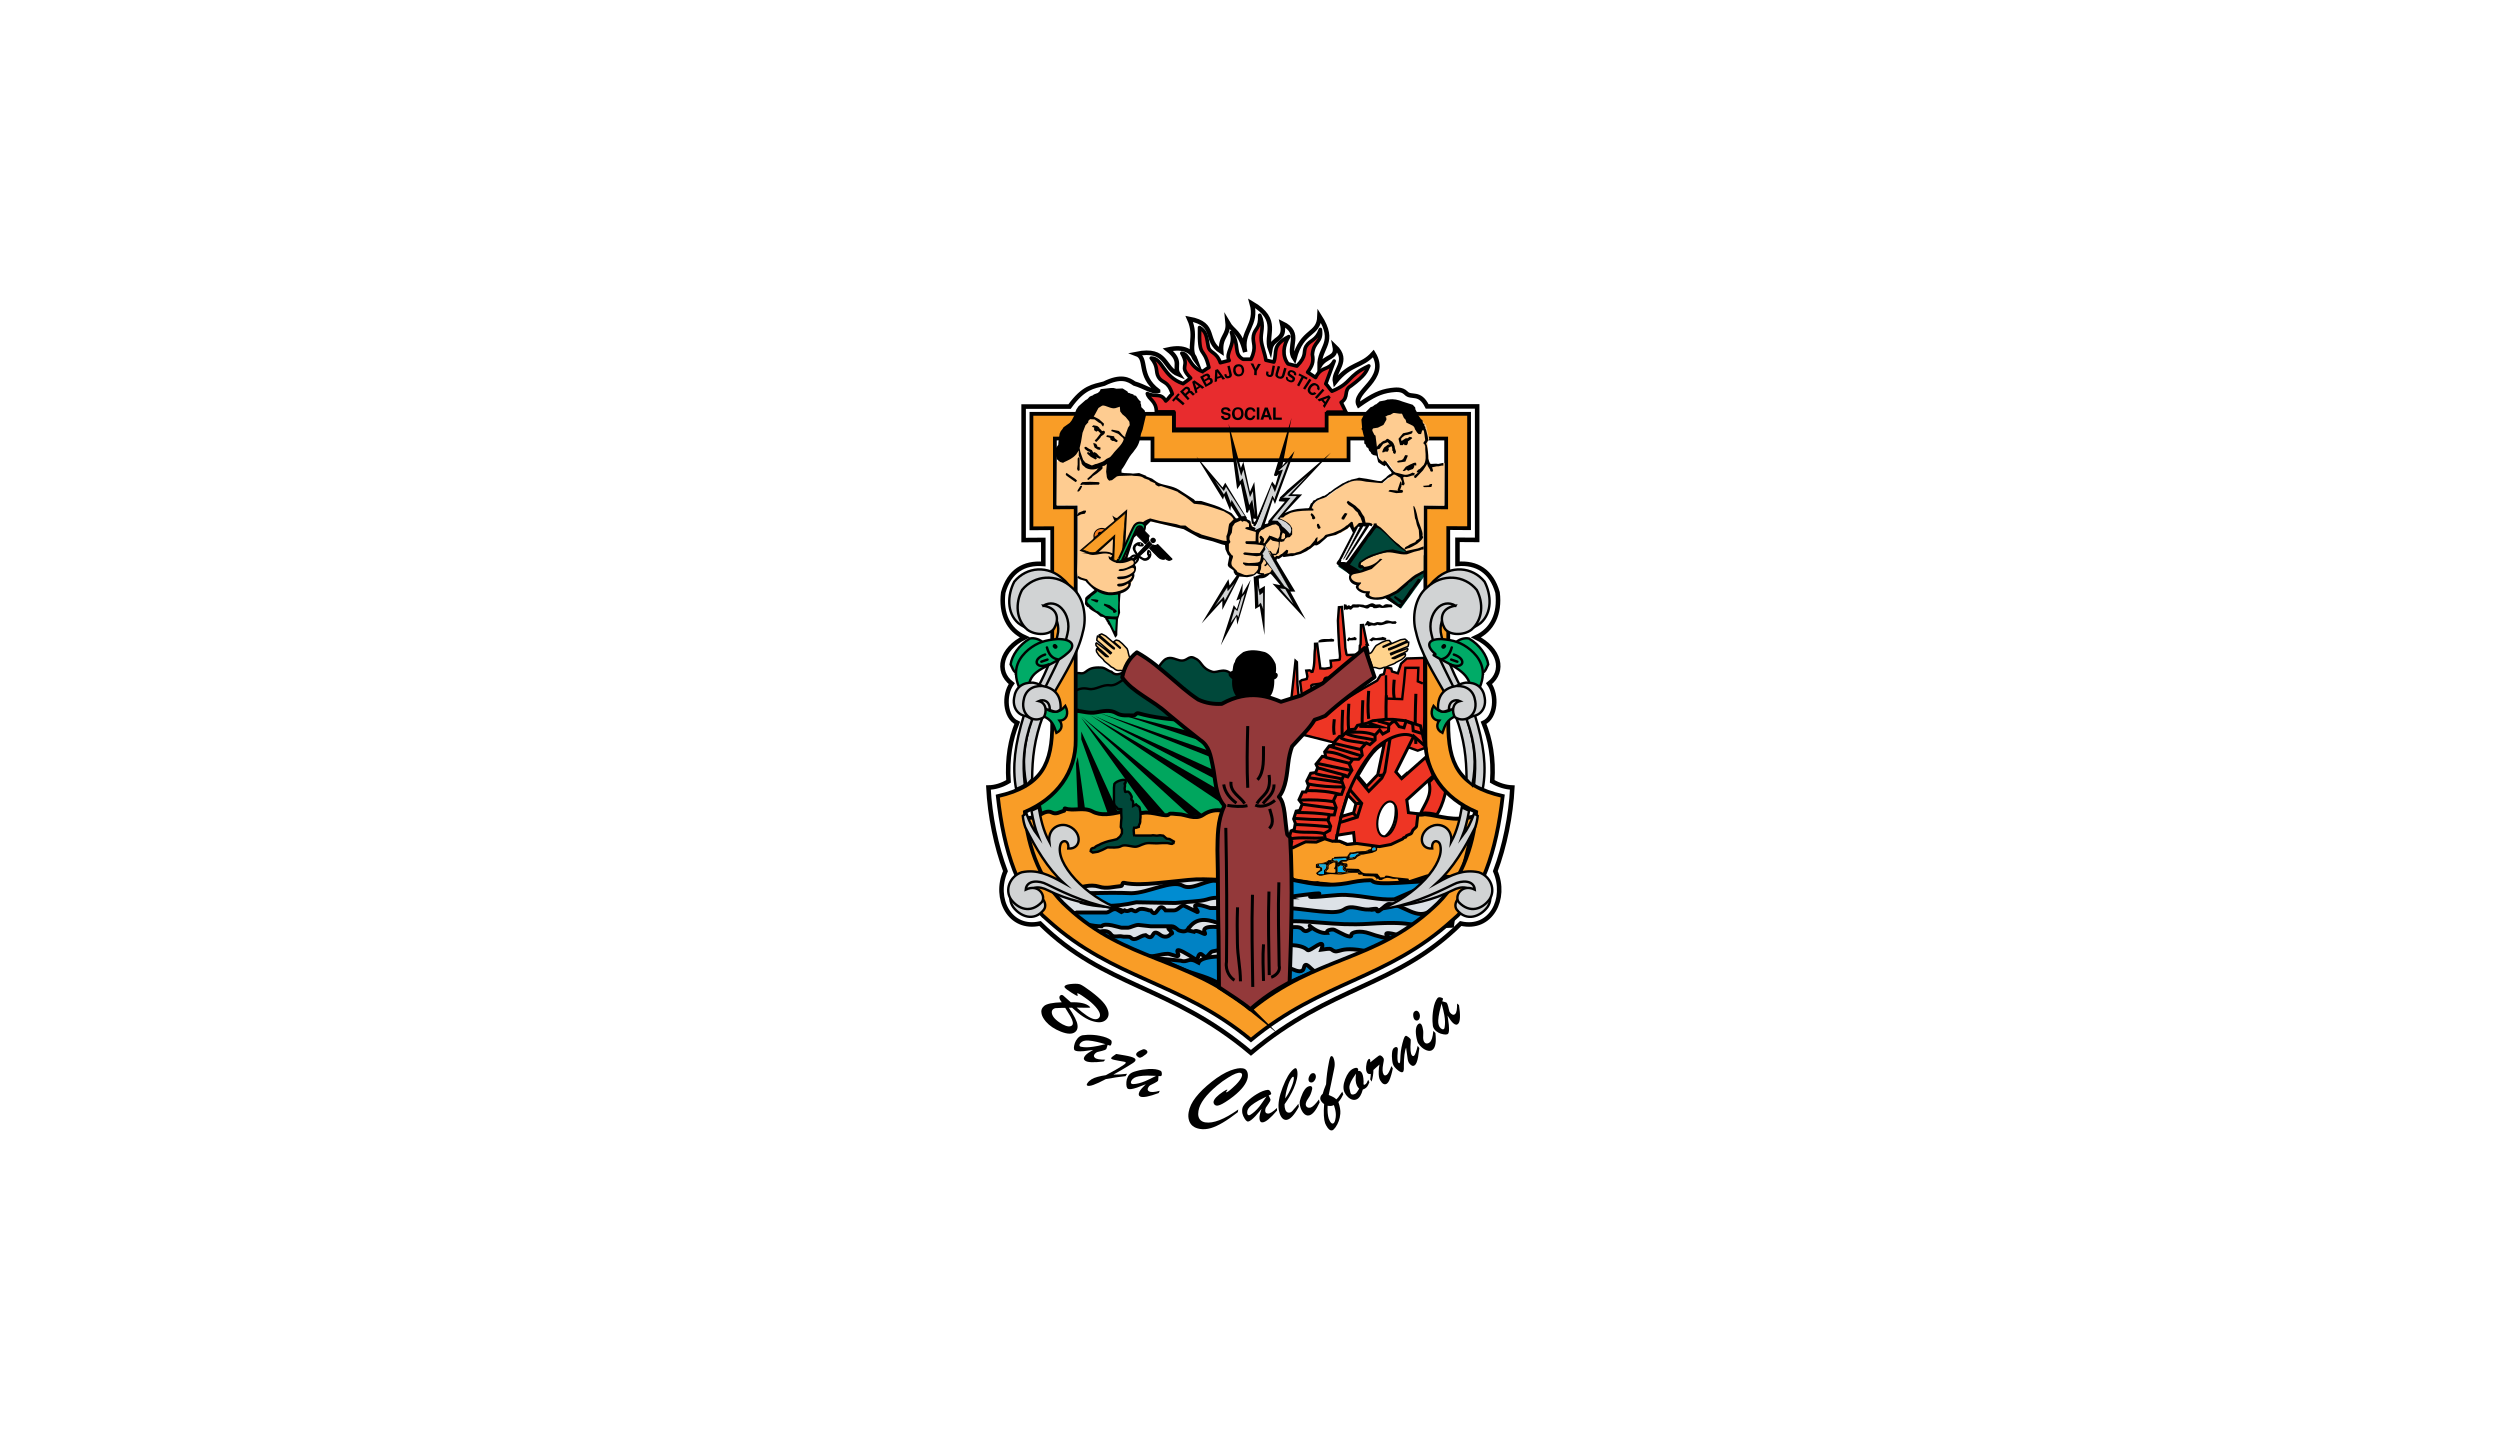 <?xml version="1.0" encoding="UTF-8" standalone="no"?>
<!-- Generator: Adobe Illustrator 27.7.0, SVG Export Plug-In . SVG Version: 6.00 Build 0)  -->

<svg
   version="1.1"
   id="Layer_1"
   x="0px"
   y="0px"
   viewBox="0 0 2100 1200"
   xml:space="preserve"
   sodipodi:docname="Flag_of_Baja_California.svg"
   width="2100"
   height="1200"
   inkscape:version="1.1.2 (0a00cf5339, 2022-02-04)"
   xmlns:inkscape="http://www.inkscape.org/namespaces/inkscape"
   xmlns:sodipodi="http://sodipodi.sourceforge.net/DTD/sodipodi-0.dtd"
   xmlns="http://www.w3.org/2000/svg"
   xmlns:svg="http://www.w3.org/2000/svg"><defs
   id="defs437" /><sodipodi:namedview
   id="namedview435"
   pagecolor="#ffffff"
   bordercolor="#666666"
   borderopacity="1.0"
   inkscape:pageshadow="2"
   inkscape:pageopacity="0.0"
   inkscape:pagecheckerboard="0"
   showgrid="false"
   inkscape:zoom="0.19644485"
   inkscape:cx="957.0116"
   inkscape:cy="549.77262"
   inkscape:window-width="1920"
   inkscape:window-height="1008"
   inkscape:window-x="0"
   inkscape:window-y="0"
   inkscape:window-maximized="1"
   inkscape:current-layer="Layer_1" />
<style
   type="text/css"
   id="style2">
	.st0{fill:#FFFFFF;}
	.st1{fill-rule:evenodd;clip-rule:evenodd;}
	.st2{fill-rule:evenodd;clip-rule:evenodd;fill:#FFFFFF;}
	.st3{fill-rule:evenodd;clip-rule:evenodd;stroke:#000000;stroke-width:0.825;stroke-linejoin:bevel;stroke-miterlimit:22.926;}
	.st4{fill-rule:evenodd;clip-rule:evenodd;fill:#EE3524;stroke:#000000;stroke-width:2.165;stroke-miterlimit:22.926;}
	.st5{fill-rule:evenodd;clip-rule:evenodd;fill:#EE3524;stroke:#000000;stroke-width:1.732;stroke-miterlimit:10;}
	.st6{fill-rule:evenodd;clip-rule:evenodd;fill:#EE3524;stroke:#000000;stroke-width:1.732;stroke-miterlimit:22.926;}
	.st7{fill:none;stroke:#000000;stroke-width:2.165;stroke-miterlimit:22.926;}
	.st8{fill:none;stroke:#000000;stroke-width:1.732;stroke-miterlimit:22.926;}
	.st9{fill-rule:evenodd;clip-rule:evenodd;fill:#00483A;stroke:#000000;stroke-width:1.732;stroke-miterlimit:22.926;}
	.st10{fill-rule:evenodd;clip-rule:evenodd;fill:#00A65E;stroke:#000000;stroke-width:2.815;stroke-miterlimit:22.926;}
	.st11{fill-rule:evenodd;clip-rule:evenodd;fill:#F99D27;stroke:#000000;stroke-width:2.815;stroke-miterlimit:22.926;}
	.st12{fill-rule:evenodd;clip-rule:evenodd;fill:#DDE2E7;stroke:#000000;stroke-width:2.815;stroke-miterlimit:10;}
	.st13{fill-rule:evenodd;clip-rule:evenodd;fill:#008CD1;stroke:#000000;stroke-width:2.815;stroke-miterlimit:22.926;}
	.st14{fill-rule:evenodd;clip-rule:evenodd;fill:#0082C4;stroke:#000000;stroke-width:2.815;stroke-miterlimit:22.926;}
	.st15{fill-rule:evenodd;clip-rule:evenodd;fill:#0082C4;stroke:#000000;stroke-width:2.815;stroke-miterlimit:22.926;}
	.st16{fill-rule:evenodd;clip-rule:evenodd;fill:#00483A;}
	.st17{fill-rule:evenodd;clip-rule:evenodd;fill:#00AB67;}
	
		.st18{fill-rule:evenodd;clip-rule:evenodd;fill:#E82C2E;stroke:#000000;stroke-width:2.598;stroke-linejoin:round;stroke-miterlimit:22.926;}
	.st19{fill-rule:evenodd;clip-rule:evenodd;fill:#F99D27;}
	
		.st20{fill-rule:evenodd;clip-rule:evenodd;fill:#FFD38C;stroke:#000000;stroke-width:1.083;stroke-linecap:round;stroke-linejoin:round;stroke-miterlimit:22.926;}
	.st21{fill:none;stroke:#000000;stroke-width:3.248;stroke-miterlimit:22.926;}
	.st22{fill:none;stroke:#000000;stroke-width:2.698;stroke-miterlimit:22.926;}
	.st23{fill-rule:evenodd;clip-rule:evenodd;fill:#D1D3D4;stroke:#000000;stroke-width:1.732;stroke-miterlimit:22.926;}
	.st24{fill-rule:evenodd;clip-rule:evenodd;fill:#D1D3D4;stroke:#000000;stroke-width:1.732;stroke-miterlimit:22.926;}
	.st25{fill-rule:evenodd;clip-rule:evenodd;fill:#00AB67;stroke:#000000;stroke-width:1.732;stroke-miterlimit:22.926;}
	
		.st26{fill-rule:evenodd;clip-rule:evenodd;fill:#00AB67;stroke:#000000;stroke-width:1.732;stroke-linecap:round;stroke-linejoin:round;stroke-miterlimit:22.926;}
	.st27{fill:none;stroke:#000000;stroke-width:1.775;stroke-linecap:round;stroke-linejoin:round;stroke-miterlimit:22.926;}
	.st28{fill:none;stroke:#000000;stroke-width:2.982;stroke-linecap:round;stroke-linejoin:round;stroke-miterlimit:22.926;}
	.st29{fill-rule:evenodd;clip-rule:evenodd;fill:#FECC91;}
	.st30{fill-rule:evenodd;clip-rule:evenodd;fill:#F3CF1E;}
	.st31{fill-rule:evenodd;clip-rule:evenodd;fill:#F99D27;stroke:#000000;stroke-width:0.561;stroke-miterlimit:22.926;}
	.st32{fill-rule:evenodd;clip-rule:evenodd;fill:#F57E20;}
	.st33{fill:none;stroke:#000000;stroke-width:1.074;stroke-miterlimit:22.926;}
	.st34{fill-rule:evenodd;clip-rule:evenodd;fill:#D1D3D4;}
	.st35{fill-rule:evenodd;clip-rule:evenodd;fill:#D1D3D4;stroke:#000000;stroke-width:0.165;stroke-miterlimit:22.926;}
	.st36{fill-rule:evenodd;clip-rule:evenodd;fill:#FFFFFF;stroke:#FFFFFF;stroke-width:0.165;stroke-miterlimit:22.926;}
	.st37{fill-rule:evenodd;clip-rule:evenodd;fill:#FFFFFF;stroke:#000000;stroke-width:2.165;stroke-miterlimit:22.926;}
	
		.st38{fill-rule:evenodd;clip-rule:evenodd;fill:#93393A;stroke:#000000;stroke-width:2.815;stroke-linecap:round;stroke-linejoin:round;stroke-miterlimit:22.926;}
	.st39{fill-rule:evenodd;clip-rule:evenodd;fill:#00AEEF;}
	.st40{fill-rule:evenodd;clip-rule:evenodd;stroke:#000000;stroke-width:0.165;stroke-miterlimit:22.926;}
	.st41{fill-rule:evenodd;clip-rule:evenodd;fill:#FFFFFF;stroke:#000000;stroke-width:1.528;stroke-miterlimit:22.926;}
	.st42{fill:none;stroke:#000000;stroke-width:1.528;stroke-miterlimit:22.926;}
	.st43{fill-rule:evenodd;clip-rule:evenodd;fill:#00AC5B;stroke:#000000;stroke-width:1.528;stroke-miterlimit:22.926;}
</style>
<rect
   class="st0"
   width="2100"
   height="1200"
   id="rect4"
   x="0"
   y="0"
   style="stroke-width:1.094" />
<g
   id="g432"
   transform="matrix(1.173,0,0,1.173,-75.87,-41.236)">
	<g
   id="g400">
		<g
   id="g22">
			<polygon
   class="st1"
   points="883.1,426.4 883.4,426.1 883.7,425.9 883.8,425.5 883.7,425.1 883.4,424.7 883,424.2 882.3,423.8 881.5,423.5 880.7,423.4 880.1,423.4 879.4,423.5 878.7,423.8 877.7,424.4 877,425 876.6,425.4 876.3,426 876.1,426.5 875.9,427 875.8,427.7 875.9,428.3 876.1,429.1 876.5,429.9 877,430.8 877.8,432 878.3,432.9 878.7,434.8 878.6,435.8 878.1,436.8 877.5,437.6 876.8,438 876.2,438.3 875.6,438.4 874.9,438.5 872.4,438.2 871.5,438.4 870.6,438.8 869.9,439.3 869.3,440 869.2,440.7 869.1,441.2 869.3,441.5 869.5,441.7 869.6,441.6 869.6,441.5 869.6,441.1 869.6,440.7 869.8,440.3 870.1,440 870.4,439.8 870.9,439.5 871.4,439.3 872.3,439.3 873.6,439.6 874.7,439.8 875.5,439.8 876.4,439.7 877.1,439.6 877.9,439.1 878.8,438.3 879.5,437.5 879.9,436.9 880.2,436.3 880.4,435.6 880.4,434.7 879.8,432.5 879.3,431.5 878.8,430.6 878.1,429.4 877.8,428.7 877.8,427.9 877.8,427.3 878.1,426.7 878.5,426.1 879,425.8 879.1,425.8 879.4,425.8 879.7,426.1 880.6,426.4 881.3,426.5 882.3,426.5 "
   id="polygon6" />
			<polygon
   class="st1"
   points="886.1,430.3 886.3,429.5 886.7,429 887.1,428.8 887.5,429 888,429.3 888.4,429.6 888.7,430.1 888.9,430.6 889.1,431.2 889.2,432 889.2,432.5 889.1,433.2 888.8,434 888.4,434.8 888,435.2 887.5,435.7 887.1,436.1 886.6,436.3 885.9,436.6 885.4,436.7 884.7,436.8 883.9,436.7 883.3,436.5 882.6,436.1 881.9,435.7 880.4,434.8 879.3,434.1 877.7,433.8 876.7,433.8 875.7,434.4 874.9,434.9 874.5,435.6 874.2,436.2 874.1,436.9 874,437.6 874.2,439.1 874.2,440.1 874,441.2 873.6,442 873.2,442.6 872.4,443.1 871.7,443.3 871.3,443.2 871,443.2 870.7,442.9 870.7,442.8 870.9,442.8 871.3,442.8 871.6,442.8 872.1,442.6 872.6,442.3 872.9,441.9 873,441.5 873.2,441.1 873.2,440.3 872.8,438.6 872.7,437.7 872.6,437 872.8,436.1 873,435.2 873.4,434.5 874.1,433.7 874.8,433.1 875.5,432.6 876.3,432.3 877,432.2 877.8,432.2 880,432.7 881.1,433.3 882,433.8 883.1,434.5 883.8,434.8 884.6,434.9 885.2,434.8 885.9,434.5 886.4,434.1 886.7,433.6 886.8,433.2 886.5,433 886.2,432.5 886.1,432.1 886,431.2 "
   id="polygon8" />
			<path
   class="st2"
   d="m 881.7,425 c -0.2,0.2 -0.5,0.2 -0.6,0 -0.2,-0.2 -0.2,-0.5 0,-0.6 0.2,-0.2 0.5,-0.2 0.6,0 0.2,0.1 0.2,0.4 0,0.6 z"
   id="path10" />
			<path
   class="st2"
   d="m 888.2,431.6 c -0.2,0.2 -0.5,0.2 -0.6,0 -0.1,-0.2 -0.2,-0.5 0,-0.6 0.2,-0.2 0.5,-0.2 0.6,0 0.2,0.2 0.2,0.4 0,0.6 z"
   id="path12" />
			<polygon
   class="st3"
   points="876.5,410.4 876.7,411.1 876.9,411.8 877.3,412.4 877.8,412.9 877.4,413.7 877.2,414.5 877.2,415.1 877.3,415.5 877.4,416.1 877.7,416.7 878.1,417.4 878.5,418 879.1,418.7 885,424.7 887.3,422.2 887.2,421.9 887.1,421.4 887,420.8 887.1,420.3 887.2,419.7 887.5,419.3 887.6,418.9 877.4,408.5 877.1,408.8 876.8,409.2 876.7,409.7 "
   id="polygon14" />
			<polygon
   class="st3"
   points="901.8,436.4 901.2,436.2 900.6,436 900.1,435.7 899.5,435.1 898.9,435.4 898.2,435.6 897.3,435.6 896.3,435.4 895.6,435.1 895.1,434.8 894.5,434.3 893.9,433.8 887.9,427.7 890.4,425.4 891,425.7 891.5,425.8 892.1,425.8 892.7,425.7 893.3,425.4 893.7,425.1 904,435.6 903.4,435.9 903,436.1 902.4,436.3 "
   id="polygon16" />
			<path
   class="st1"
   d="m 891.8,423.5 c -0.8,0.8 -2,0.8 -2.8,0 -0.8,-0.8 -0.8,-2 0,-2.7 0.8,-0.8 2,-0.8 2.8,0 0.9,0.8 0.8,2 0,2.7 z"
   id="path18" />
			<polygon
   class="st3"
   points="888.6,424.2 888.1,423.5 887.7,423 868.5,443.5 869,443.9 889.7,425 889.3,424.8 "
   id="polygon20" />
		</g>
		<path
   class="st4"
   d="m 1088,595.3 c 2.4,9.4 -2.9,15.2 -6,22.2 4.9,-0.5 8.6,0.3 11.4,1 0.9,0.3 9.6,-17.2 6.4,-27.7 l -4,-3.5 z"
   id="path24" />
		<g
   id="g48">
			<path
   class="st5"
   d="m 1084.6,506.3 -12.5,0.4 -4.1,3.7 -2.3,6.9 -4.2,-1.3 -0.5,-2.1 -4.2,-0.8 -1.1,4.8 -2.4,0.7 -2.4,3.9 c -13,7.2 -26.6,15.2 -38.8,25.1 l -9,3.1 -9,9.7 24.7,6.2 c 17.7,6.3 31.4,5 42.7,-0.5 l 18.4,6.6 c 7.8,-3.1 5.7,0.3 4.5,-15.1 l 0.3,-9.7 z"
   id="path26" />
			<path
   class="st6"
   d="m 1006,529.9 2.9,-0.7 3.7,-3.1 -6.7,1.2 z m 9.4,-5 4.5,-2.7 -4.6,1.1 z m 7.9,-3.6 1.5,-0.6 2.4,-0.8 2.4,-2.5 -5.5,0.6 z m 11.4,-7.3 1.9,-0.6 3.7,-2.7 -1.5,-0.4 -1.7,-0.1 -2.7,1.1 z m -44.2,21.5 -1,-0.5 2.9,-26.6 1,0.9 0.4,16 0.8,7.9 c -0.4,1.3 -2.3,1.9 -3.4,2.6 z m 6.4,-2.9 -1.2,-9.5 1.2,-0.9 3.5,-0.8 0.5,-1.9 -0.8,-4.1 2.4,-0.2 0.8,0.3 0.5,0.8 0.8,-0.1 c 1.9,-5.6 1,-11.1 1.8,-16.6 v -3.4 l 1.5,-0.1 1.5,11.6 0.8,6.1 1.5,0.1 1.8,0.1 3.7,-0.6 0.8,-0.8 -0.5,-4.3 6.1,-0.6 0.5,-0.3 0.2,-2.4 -0.7,-7.8 -0.5,-9.4 -0.3,-8.3 0.7,-9.5 2.1,-0.2 2.2,24.1 0.3,5.2 0.8,4.5 0.5,0.6 5.5,-0.2 0.8,-0.1 1.6,0.8 0.7,-0.1 0.5,-2.1 -0.2,-1.1 0.2,-4 0.5,-0.6 0.1,-3.1 0.2,-10.9 1.5,-0.1 2.6,12.6 0.7,1.6 -0.8,0.1 2.1,8.6 -0.6,1.6 -1.2,0.6 -1.7,1.7 -0.7,-0.7 -6.3,0.4 -0.8,-0.3 h -0.5 l -1.1,0.4 -0.5,0.3 -0.2,1.3 1.4,5 -1.1,0.3 -1,-0.5 -8.7,0.2 -1,4.3 -5.5,0.7 -1,-0.5 -1.1,0.3 -0.7,0.9 v 2.7 l -8.6,1.2 -0.8,0.6 0.5,4.2 -1.8,0.8 -0.8,0.4 -0.7,0.1 -3.1,1.1 z"
   id="path28" />
			<path
   class="st7"
   d="m 1040.6,536.6 c -0.4,9.4 -0.8,18.2 0,27.2"
   id="path30" />
			<path
   class="st7"
   d="m 1044.8,529.9 c -0.4,6.9 -0.8,13.4 0,20"
   id="path32" />
			<path
   class="st7"
   d="m 1030.6,539.1 c -0.4,6.9 -0.8,13.4 0,20"
   id="path34" />
			<path
   class="st7"
   d="m 1026.2,543.5 c -0.4,8.2 -0.8,16 0,23.7"
   id="path36" />
			<path
   class="st7"
   d="m 1020.2,550.2 c -0.4,3.9 -0.8,7.5 0,11.1"
   id="path38" />
			<polyline
   class="st8"
   points="1057.2,518.7 1057.3,535.4 1068.8,535.8 1070.1,524.2 1071.1,513.4 1080.4,513.4 1080,523.1      1083.6,524.6    "
   id="polyline40" />
			<path
   class="st7"
   d="m 1057.5,533 c -0.7,11.7 0.1,21.7 0,31.7"
   id="path42" />
			<path
   class="st7"
   d="m 1063.1,521.9 c -0.4,4.6 -0.8,8.9 0,13.3"
   id="path44" />
			<path
   class="st7"
   d="m 1078.6,532 c -0.4,12.4 -0.8,24.1 0,35.9"
   id="path46" />
		</g>
		<path
   class="st9"
   d="m 831.1,521.1 c 1.3,-3.3 3.7,-4.4 7.5,-3.8 4.7,0.5 3.6,-4.7 14.4,-4.1 2.9,-0.1 5.1,2.5 7.6,3 3,3.1 5.9,1.6 8.6,0.4 1.9,-1.6 4,-1.9 5.7,-0.8 2.1,1 3.1,4.3 5.5,3.9 12.4,1.1 11.4,-5.2 17.7,-11.5 3.9,-3.7 7.7,-1 11.2,-0.2 6,1.3 6.2,-4.4 11.3,-1.3 5,2.1 4.1,7 12.2,9.5 4.1,1.3 9.8,-4.9 16.1,4.6 l 5.6,33.2 -122.1,0.8 z"
   id="path50" />
		<path
   class="st8"
   d="m 830.7,532.9 c 5.7,-5 9.3,-5.3 13.7,-4.4 4.8,1 9.9,-3.4 15,-2.6 6.9,0.8 11.9,-9.1 19.6,-6.3"
   id="path52" />
		<path
   class="st10"
   d="m 835.2,544.1 c 4.7,0.4 9.6,2.1 14.4,1.2 4.7,-0.9 10.2,-2.1 14.5,0.5 4.1,2.4 7.9,1.4 11.9,1.7 2,0.2 2.2,-2.1 4.1,-1.5 10.8,3.1 23.4,4.5 34.2,4.7 29,10.4 29.4,39.1 30.8,56.4 -1.5,6.3 -2.9,12.7 -4.4,19.1 -6,-1.1 -13,-1.2 -20.9,-0.4 -6.3,-4.2 -13.9,-5.6 -24.2,-1.1 -8.4,-3.4 -18.3,-4.6 -31.6,-1.1 -7.9,2.3 -17.3,0.6 -27.1,-2.9 -7.8,4.4 -15.7,8.8 -23.5,13.2 -2.2,-10.2 -4.4,-20.5 -6.6,-30.8 9.5,-19.6 18.9,-39.3 28.4,-59 z"
   id="path54" />
		<g
   id="g72">
			<polygon
   class="st1"
   points="836.6,616.6 842,616.9 836.5,577.3 835.2,581.9 "
   id="polygon56" />
			<polygon
   class="st1"
   points="865.2,616.6 839,559 839,564.6 857.7,616.9 "
   id="polygon58" />
			<polygon
   class="st1"
   points="838.8,549 899.1,617.7 887.2,616.2 "
   id="polygon60" />
			<polygon
   class="st1"
   points="839.2,548.2 926.5,619.1 916.7,619.2 "
   id="polygon62" />
			<polygon
   class="st1"
   points="845.4,547.3 942.9,604 939.9,610.5 "
   id="polygon64" />
			<polygon
   class="st1"
   points="848.6,547.8 957.8,597.5 949.1,600.5 "
   id="polygon66" />
			<polygon
   class="st1"
   points="852,545.7 975.4,588.3 966.7,591.3 "
   id="polygon68" />
			<polygon
   class="st1"
   points="864.8,545.9 983.3,575.6 972.1,581.4 "
   id="polygon70" />
		</g>
		<path
   class="st11"
   d="m 798.9,621.4 c 3.1,-1 6.4,-0.2 9.6,-2.2 2.8,-1.7 6.4,-3.9 9.5,-2.2 3,1.6 5.6,-0.4 8.4,-1.2 1,0.3 0.2,-2.1 1.1,-1.7 5.5,2.1 13.3,-1.2 19.4,2.1 6.1,3.4 13.7,1.8 19.9,0.5 7.3,-1.6 9.5,1.8 16.7,0.5 6.5,-1.1 16.4,3.4 18.3,1.1 0.9,-1.1 4.6,-0.1 6.9,-0.1 4.7,0 11.8,4.4 17.5,0.5 18.5,-12.8 39,15.3 61.4,16.9 3.7,-0.4 8.3,-18.1 13.5,-12.1 5.7,-4 14.4,-2.9 21.6,-5.5 2.6,0.2 5.1,0.5 7.7,0.8 2.1,0.6 4.1,1.2 6.3,1.8 h 7 c 5,0.5 10,1 15.1,1.5 2.8,-0.2 5.7,-0.5 8.4,-0.8 2.7,-0.8 5.4,-1.7 8.1,-2.6 4.3,-0.8 5.4,0.4 9.7,-0.5 10.6,0.8 20.6,6.1 36.5,1.2 -2.4,11.6 -7.7,32 -10.2,43.6 -9.6,1.2 -15.2,-1.5 -24.8,-0.2 l -24.8,8.1 c -5.4,0 -14.1,-1.6 -21,-0.3 -5,-1.8 -7.8,-2.1 -14.3,-0.8 -6.2,1.5 -15,-1.1 -18.3,-2.2 -7.3,1.6 -10,0.4 -17.2,-2.1 l -32,-36.9 -16.1,45.3 c -10.4,-0.5 -20.6,-6.1 -27.1,-2.7 -9.3,0.4 -22.9,-0.3 -32.1,0.1 -10.4,2 -47.9,0.1 -58.3,2 -15.7,-5.3 -15.1,-10.4 -21.2,-19.6 -1.7,-10.7 -3.4,-21.5 -5.2,-32.3 z"
   id="path74" />
		<path
   class="st12"
   d="m 813.6,673.9 c 6.3,-0.6 12.6,0.2 19,-1.6 6,-1.8 12.8,-4.2 19.1,-2.2 5.4,1.8 10.5,0 15.7,-0.4 1.3,-0.1 0.8,-2.7 2,-2.4 6.9,1.6 15.6,1 22.5,0.4 2.4,-0.2 4.8,-0.5 7.3,-0.7 5.5,-0.5 10.9,-1.1 16.4,-1.7 14.8,-1.6 29.7,1.5 44.5,0 3.1,-0.3 5.9,-5.3 8.9,-5.6 9.5,0.3 17.4,6.4 26.9,6.7 4.1,0.2 8.1,1.4 12.3,1.5 9.1,0.2 15.3,2.4 24.5,2.6 2.4,0 5.7,0.4 8.2,0.5 3.7,0.1 13.5,10.4 12.2,-1.9 -0.2,-1.8 11.9,3.7 13.8,3.7 2.1,0.2 -0.6,-5 1.5,-4.9 16.7,1.5 31,-4.1 46.8,-3.7 -12.7,48.4 -104.2,59.1 -153.8,97.9 -36.6,-36 -126.7,-39.1 -147.8,-88.2 z"
   id="path76" />
		<path
   class="st13"
   d="m 985.4,677.7 c -2.8,-0.8 -5.3,-1.5 -7.1,-0.8 -2.1,0.9 -3.6,3.1 -5.2,1.5 -0.8,-0.8 -1.9,0.2 -2.6,0.3 -0.8,0.1 -3.5,0.2 -4.4,-1.8 -1.6,-4 -6.5,2.9 -16.9,3.5 -6.7,-0.1 -10.1,-4.4 -20.3,-1.1 -4.9,1.5 -15.2,1.6 -22.5,2.5 -9.3,-0.2 -18.7,-0.4 -28,-0.5 -8.2,1.9 -15.3,2.7 -21.7,2.5 -6.4,-0.1 -12.1,-1.1 -17.3,-2.5 0.5,-2.1 1,-4.4 1.5,-6.5 13.1,-0.2 24.7,-0.5 33.9,0 12.1,-0.1 28.9,-9.8 36.8,-5.4 6,3.4 14.8,-2.9 22.1,-3.6 6.9,0.5 13.8,1.1 20.6,1.7 12.8,-0.8 9.7,-7.9 41.5,-1.2 15.4,3.3 26.1,3 37.7,0.5 3.4,-0.8 13.7,-1.9 13.8,-0.9 2.9,4 29.8,0 49.1,0 -3,0.9 -5.9,1.9 -8.9,2.8 -8.1,3.5 -16.2,6.9 -24.3,10.5 -11.7,0.6 -20.4,-2.4 -34.9,-3.2 -6.6,-0.3 -17,1.5 -24.8,1.5 -5.4,-0.3 26.3,-5.8 -18.1,0.2 z"
   id="path78" />
		<path
   class="st14"
   d="m 893.7,721.5 c 8.9,3.3 17.5,8.2 25.8,10.7 8.6,2.7 17.6,5.6 24.3,11.6 6.2,5.5 11.8,7.6 17.6,11.4 2.4,-1.6 2.8,-5.6 5.4,-6.7 12.9,-6 27.3,-12.7 39.4,-17.8 -2.6,-1 -6.7,-7.9 -7.7,-2.7 -1.5,7.8 -14.6,-3.8 -20.6,-3.2 -7,2.5 -13.8,1.6 -20.8,-2.7 -9.5,-2.7 -31.7,-3.4 -34.1,2.4 -7.8,-4.5 -7.3,0.4 -12.8,-1.4 z"
   id="path80" />
		<path
   class="st15"
   d="m 973,698.2 c 6.9,-0.4 11.8,1.7 15.7,1.1 3.7,-0.5 7.1,-0.5 8.8,1.4 2.1,2.4 3.7,0.8 5.7,-0.3 0.4,-0.2 -0.9,-2.6 -0.6,-2.3 2.4,2.4 7.8,5.6 12.3,5.2 -1,-2.1 3.9,-2.9 5.3,-2.3 3.6,1.7 12.5,7.1 12.2,3.7 -0.2,-2.1 6.3,-3.5 13,-1.1 4,1.5 15.9,5 13.2,2.3 -5.5,-5.6 8.9,-0.1 12.2,-0.3 L 1050,718 c -28.2,-7.6 -25.6,1.8 -31.8,-2.9 -1.5,-1.1 -4.4,-0.1 -7.3,0.2 3.9,-10.5 -8.1,1.9 -9.9,0.2 -4.7,-4.7 -16.7,-3.7 -27.5,-3.4 -11.4,0.4 -28.1,1.5 -40.7,4.4 -1.3,0.3 -3.1,3.6 -4.3,3.9 -2.4,0.5 -4.3,-5.8 -6.3,1.3 -0.5,1.5 -3.9,-1.2 -5.7,-2.3 -14.7,-8.9 -5.7,0.4 -8.6,0.5 -1.7,0 -5.2,-1.7 -6.9,-1.7 -5.6,0 -9.9,2.6 -15.1,1.5 -8.3,-1.8 -12.8,0.9 -18.7,1.1 -9.1,-3.4 -22.9,-9.3 -27.9,-14.3 5.7,-0.4 16.6,-8.5 21,-2.2 1.9,2.7 5.1,0.7 8.2,1.5 2,0.5 4.8,-0.4 6,0.8 3.1,3.1 6.2,-1.4 10.5,-1.8 7.1,5.4 3.4,-5.8 10.5,-0.2 2.8,2.1 6,1.6 7.6,-0.7 5.6,-0.5 -15.8,-9.2 16.7,-1.5 1.7,-2.4 9.2,3.7 7.7,0.8 -3.6,-7.2 13.9,-3.2 19.3,-3.3 8.5,-0.6 17.3,-1.1 26.2,-1.7 z"
   id="path82" />
		<path
   class="st15"
   d="m 977.4,685.4 c -1.8,0 -3.7,-0.5 -5.1,0.2 -1.8,0.8 -3.1,2.6 -4.8,0.5 -0.8,-0.9 -2.2,-0.5 -3.2,-0.7 -0.7,-0.1 -3.3,-0.2 -4.1,-2.2 -1.5,-4 -8.2,3.1 -11.2,2.2 -3,-0.9 -8.3,0 -11.8,0 h -5.9 c -18.9,-6.5 -6.8,2.9 -9.2,2.9 l -9.7,-4.7 c -2.4,0 -4.2,3.5 -7.1,3.5 h -2.1 -3.8 c -5.6,-7.7 -6,7.2 -10.6,0 h -1.1 c -10.4,-3.4 -7.3,2.5 -11.8,0 -1.5,-1.7 -2.9,1.7 -5.9,0 l -2.3,1.2 -2.6,-1.5 c -3.3,-2.1 -5.8,1.8 -8.1,1.8 h -3.5 -4.7 -2.4 -1.4 -1.1 -1.1 -7.1 l -1.1,0.5 h -2.6 -11.8 -1.1 -1.1 -4.7 l -1.1,0.5 v 1.1 h 4.7 c 0,0.5 1.1,0.5 2.4,0.5 h 2.4 2.4 2.4 c -7.4,0 15.7,7.3 27,7.3 2.4,-3.1 13.1,1 14.4,1 h 4.7 c 1.1,0 5,-2 7.3,-2 l 9,1 h 14.9 c 2.4,0 4.4,3.1 5.6,3.1 1.8,0.6 3.1,0.6 3.9,0.4 2.3,-0.6 2.4,-3 3.2,-2.9 6.2,-8 14.6,-5.1 23.5,-1.9 l 2.4,-1 h 2.4 13 c 1.1,0 10.6,0.1 11.8,0 4.7,-0.5 5.7,-1 7.9,-1.1 26.3,-1.6 41.4,3.3 67.5,1.6 36.4,-2.4 25.4,3.1 59.5,1.4 l 1.1,-8.1 c -4.9,-0.6 -12.9,-5.6 -16,-3.1 -9.8,8.2 -19.9,-4.3 -30.3,-4.4 -2.8,0 -9,8.8 -8.6,3.8 0.1,-0.9 -4.1,0.1 -6,0.2 -6,0.3 -12.2,-3.7 -17.3,-0.2 -3,2.1 -7.8,2.3 -13.8,1.8 -10.3,-0.6 -23.3,-3.4 -36.2,-2.7 z"
   id="path84" />
		<polygon
   class="st16"
   points="1084.9,447.6 1084.9,433.3 1050.3,412.4 1030.9,439.6 1024.1,439.5 1023,440.9 1067.9,471 "
   id="polygon86" />
		<path
   class="st1"
   d="m 950.8,534.9 c -3.6,-4.3 -4.1,-8.9 -3.7,-13.4 -3.4,-2.7 -3.7,-4.5 0.2,-6 0.5,-2.4 0.2,-4.2 1.7,-6.3 0.5,-3 2.9,-4.7 6,-7.1 5.2,-2.1 10.5,-1.3 15.5,0 3.3,1.3 5.8,4.3 7.7,8.6 0.3,1.8 0.5,4.2 0.1,6.2 2.3,0.5 1.7,4 -1.1,4.8 0.2,4.5 -0.7,11.2 -4.6,13.5 z"
   id="path88" />
		<path
   class="st17"
   d="m 864.6,490 v -11.5 l 1.5,-4.1 v -14.1 c -5.1,0.9 -10.6,0.2 -16.5,-2.1 l -7.1,6.5 0.6,3.3 c 4.4,4 8.7,7.6 13.9,10 l 6.5,11.9 z"
   id="path90" />
		<path
   class="st18"
   d="m 1028.6,330.5 c -1.2,-2.4 -2.4,-4.8 -3.5,-7.2 5.9,-3.9 1.3,-8.5 7,-11.8 10.5,-7.9 10.8,-10.1 12.8,-14.3 -15.8,7.3 -11.8,12.1 -26.4,18.1 -1.5,-1.4 -3,-4 -4.4,-5.3 2,-5.3 4,-10.8 6,-16.3 -4.2,7.4 -8.9,3.1 -13.3,11.8 -1.9,-1.3 -3.8,-2.6 -5.7,-3.8 3.1,-4.3 4.5,-7.2 3.4,-12.7 0.9,-10.1 7,-8 5.7,-17.9 -3.1,8.4 -7.3,7.3 -10.2,12 -2.4,4 1,6.6 -6.6,14.2 -1.8,-0.5 -4.7,-1.1 -6.4,-1.6 -4.3,-5.9 -3.4,-13 0.6,-19.5 -12.6,6.5 -8,10.8 -10.7,18.2 -1.9,-0.4 -3.8,-0.8 -5.7,-1.3 -0.6,-4.7 -2.8,-9.5 -3.3,-14 -0.7,-6 2.5,-10.2 -1.1,-18.2 0.5,9.5 -3.5,9.2 -4.5,14.6 -1,5.3 2.7,7.7 -1.8,16.9 h -5.7 c -7.2,-3.9 -2,-10.4 -8.3,-19.2 3.2,8.9 -4.7,14.7 -1.6,20.1 -2.1,0.5 -4.3,1.1 -6.3,1.6 -2.8,-8.1 -7.8,-6.7 -8.7,-11.8 -1.2,-6.6 -1.2,-10.4 -6.2,-13.4 -0.5,23.7 2.8,12.1 6.7,28.6 -2.1,1 -2.7,1.9 -4.7,2.9 -9.6,-3.4 -9.3,-12.7 -14.7,-13.1 6.2,10.5 -2.8,8.4 6.3,17.8 -1.9,1.4 -3.5,2.7 -5.4,4 -14.7,-5 -14.4,-18.2 -22.8,-18.3 5.2,6.2 2.9,9.6 5.1,13.4 2.9,5.1 6.7,2.1 10,12.3 -2,1.5 -2.8,3.6 -4.7,5 -3.6,-6.3 -7.7,-2.5 -13.2,-5.3 1,4.4 6.4,5 6.5,13.1 h 12.5 v 12.4 h 110.1 v -12.2 h 13.2 z"
   id="path92" />
		<path
   class="st19"
   d="m 960.4,780.3 c 50.8,-42.2 97.3,-43.1 144.2,-85.7 21.1,-17.3 31.6,-49.1 36.1,-89 -31.8,-7.1 -39.1,-23.4 -39,-52.3 V 413.7 l 14.9,0.1 v -81.9 h -102 v 12 H 905.2 v -12 H 803.3 v 82 l 14.9,-0.1 v 139.6 c 0.1,28.8 -7.1,45.1 -39,52.3 4.4,39.9 15,71.6 36.1,89 46.9,42.4 94.3,43.4 145.1,85.6 z m 0,-21.9 c -46.9,-38.2 -89.3,-34.1 -131.2,-73 -18.5,-16.3 -28.9,-42.3 -30.7,-68.4 22.9,-9.8 36.6,-28.4 36.4,-51.6 V 398.8 l -14.9,0.1 v -49.3 h 69.9 v 15.5 h 140.4 v -15.5 h 69.9 v 49.3 l -14.9,-0.1 v 166.5 c -0.2,23.2 13.5,41.8 36.4,51.6 -1.8,26.2 -12.2,52.1 -30.7,68.4 -42.2,38.9 -83.8,34.8 -130.6,73.1 z"
   id="path94" />
		<path
   class="st2"
   d="m 1038.6,608.5 0.2,-0.7 z"
   id="path96" />
		<path
   class="st20"
   d="m 868.9,515.6 c -3.1,-1 -3.6,0.9 -6.9,-2.1 l -1.6,-0.8 -1.9,-1.7 -2.4,-1.9 -1,-1 -0.2,-0.5 -3.3,-3.2 -1.6,-2.4 c -0.4,-1.1 -0.2,-1.8 0.2,-2.4 l 5,4.4 1.2,1.1 1.1,0.3 h 0.8 l -5.4,-4.8 -1.1,-0.8 -2.2,-2.3 -0.2,-1.5 0.5,-0.5 7,5.3 2.9,2.6 0.4,-0.4 0.4,-0.4 -10.5,-8.9 0.1,-1.2 0.4,-1.9 1.9,1.2 2.7,2.3 2.8,2.4 3.7,3 0.8,0.4 0.2,-0.6 -4.1,-3.4 -1.9,-1.7 -5,-4.3 1.9,-0.8 2.9,1.5 10.3,8.8 0.2,-0.5 -4.8,-4.2 1.8,-1.2 1.9,0.5 2.5,2.1 3.4,3.6 0.6,1.6 0.2,1 0.5,2.1 0.4,1.2 c 1,0.9 0.6,1 1.9,1.6 -1.9,3.1 -4.3,5.5 -5.7,8.2 z"
   id="path98" />
		<polygon
   class="st1"
   points="1030.2,492 1030.7,491.5 1031.9,492.1 1034.1,491.6 1034.7,491.2 1035.9,491.9 1036.2,492.4 1035.9,493.6 1035,493.6 1030.8,493.7 1030.4,494.5 1029.1,493.5 1029.6,493 "
   id="polygon100" />
		<path
   class="st1"
   d="m 1015.6,494.7 -5.9,0.5 -1,0.1 0.3,-1.4 c 2.9,-2 6.1,-0.6 9.1,-1.4 l 1.9,0.5 0.1,0.8 -0.4,0.8 z"
   id="path102" />
		<path
   class="st1"
   d="m 1044.6,483.7 -0.9,-1.1 -0.7,0.5 -1.2,-0.1 2,-3.2 1.5,0.5 v 0.4 l 1.1,0.2 2.1,0.5 2.4,-0.8 2.9,0.3 0.7,-0.1 1.3,-0.5 c 2.3,-2 4.5,0.2 7,-0.2 l 1.1,-0.2 1,0.9 -0.8,1.1 h -2.5 c -3.4,-1.6 -7,2.2 -10.4,0.6 l -1.1,0.5 -1.3,0.2 -1.8,-0.2 z"
   id="path104" />
		<path
   class="st1"
   d="m 1027.3,471.8 -0.2,-0.4 -0.2,-1.4 0.2,-2.2 0.9,0.2 0.9,0.1 0.4,1 1.1,-0.5 h 0.5 l 0.6,0.5 h 0.7 l 1,-1.1 0.9,-0.1 2,0.1 0.4,-0.1 h 1.2 l 3.3,0.3 c 2.4,1.5 4.6,-1.5 6.9,-1 l 2.1,1 0.7,-0.2 h 0.6 l 1.6,-0.1 1.8,1.1 0.7,-0.2 c 1.8,-1.8 3.7,-0.5 5.6,-0.8 l 0.9,1.1 -0.4,1 c -3,-0.5 -6,1.1 -8.9,0.1 l -2.4,0.5 h -1.8 l -0.8,-0.8 -1.5,-0.2 -0.5,0.2 c -1.8,2.2 -3.6,0.3 -5.4,0.2 l -2.1,-0.5 -0.5,0.5 -0.8,0.1 h -2.9 l -1.5,1.3 -0.2,0.4 -1.8,-0.6 -0.9,0.4 h -1.1 l -0.1,-0.5 -0.7,1 z"
   id="path106" />
		<path
   class="st1"
   d="m 1015.6,320.1 v 0 l -1.8,2.9 -1.4,-1.6 z m -7.4,1.1 1.1,1.4 1.7,-0.6 2,2.3 -1,1.5 1.2,1.5 4.4,-7.6 -1.3,-1.5 z m -1.9,-1.5 1.3,1.1 5.5,-6.1 -1.3,-1.1 z m -3.8,-8.4 c 0.4,-0.5 0.8,-0.9 1.3,-1.2 0.5,-0.3 0.9,-0.5 1.4,-0.6 0.5,-0.1 1,-0.1 1.5,0.1 0.5,0.2 0.9,0.4 1.4,0.7 0.5,0.4 0.9,0.8 1.2,1.4 0.2,0.5 0.4,1.1 0.4,1.6 0,0.5 -0.2,1.1 -0.5,1.5 l -1.4,-1.1 c 0.4,-0.9 0.2,-1.6 -0.5,-2.2 -0.5,-0.4 -1.1,-0.5 -1.8,-0.3 -0.6,0.2 -1.2,0.7 -1.8,1.4 v 0.1 c -0.3,0.4 -0.5,0.8 -0.6,1.2 -0.2,0.4 -0.2,0.8 -0.1,1.2 0.1,0.4 0.3,0.7 0.6,0.9 0.8,0.6 1.6,0.6 2.4,-0.1 l 1.4,1.1 c -0.5,0.4 -0.9,0.7 -1.5,0.9 -0.5,0.2 -1.1,0.2 -1.6,0.2 -0.5,-0.1 -1.1,-0.3 -1.6,-0.7 -0.6,-0.5 -1,-1 -1.3,-1.5 -0.3,-0.6 -0.4,-1.2 -0.2,-2 0.2,-0.7 0.5,-1.5 1,-2.2 0.2,-0.3 0.3,-0.4 0.3,-0.4 z m -4.7,2 1.5,0.9 4.5,-6.9 -1.5,-0.9 z m -4.3,-2.3 3.2,-6 -2.2,-1.1 0.7,-1.3 5.9,3.1 -0.7,1.3 -2.2,-1.1 -3.2,6 z m -7.8,-6.1 c -0.5,1.8 0.2,3 2.4,3.8 0.2,0.1 0.5,0.2 0.8,0.2 0.3,0.1 0.7,0.1 1.1,0 0.4,-0.1 0.8,-0.2 1.1,-0.5 0.4,-0.2 0.6,-0.7 0.8,-1.2 0.2,-0.5 0.2,-0.8 0.2,-1.1 -0.1,-0.3 -0.2,-0.6 -0.5,-0.9 -0.3,-0.3 -0.6,-0.6 -1.1,-0.9 -0.2,-0.1 -0.4,-0.2 -0.7,-0.5 -0.3,-0.3 -0.6,-0.5 -1,-0.7 -0.4,-0.3 -0.5,-0.6 -0.3,-1 0.2,-0.3 0.4,-0.5 0.6,-0.5 0.3,-0.1 0.6,0 1,0.2 1,0.4 1.4,0.9 1.2,1.8 l 1.5,0.5 c 0.1,-0.3 0.2,-0.6 0.2,-0.9 0,-0.3 -0.1,-0.7 -0.2,-1 -0.2,-0.3 -0.4,-0.6 -0.7,-0.9 -0.3,-0.3 -0.8,-0.5 -1.4,-0.8 -0.6,-0.2 -1.1,-0.3 -1.7,-0.3 -0.5,0 -0.9,0.2 -1.3,0.5 -0.4,0.3 -0.6,0.6 -0.8,1.1 -0.2,0.5 -0.2,1 -0.2,1.4 0.1,0.4 0.3,0.8 0.6,1 0.3,0.3 0.7,0.6 1.1,0.8 0.2,0.1 0.4,0.2 0.7,0.5 0.4,0.2 0.6,0.4 0.8,0.5 0.2,0.1 0.2,0.2 0.3,0.4 0.1,0.2 0.1,0.4 0,0.6 -0.2,0.6 -0.9,0.8 -2.1,0.3 -0.3,-0.1 -0.5,-0.2 -0.7,-0.4 -0.2,-0.2 -0.3,-0.4 -0.4,-0.6 -0.1,-0.2 -0.1,-0.5 0,-0.8 z m -7.5,-2.4 1.5,-5.3 1.7,0.5 -1.5,5.1 c -0.1,0.4 -0.2,0.7 -0.1,1 0.1,0.3 0.2,0.5 0.4,0.7 0.2,0.2 0.4,0.3 0.6,0.3 1.1,0.3 1.8,-0.1 2,-1.1 l 1.5,-5.2 1.7,0.5 -1.5,5.2 c -0.2,0.5 -0.4,1 -0.7,1.3 -0.3,0.3 -0.6,0.5 -1,0.7 -0.4,0.2 -0.8,0.2 -1.1,0.2 -0.4,0 -0.8,-0.1 -1.3,-0.2 -0.5,-0.2 -1.1,-0.4 -1.5,-0.8 -0.5,-0.3 -0.7,-0.8 -0.9,-1.2 0,-0.4 0,-1 0.2,-1.7 z m -6.7,-1.4 1.6,0.3 c -0.1,0.5 -0.2,0.8 -0.2,1.1 0,0.2 0,0.5 0.2,0.7 0.1,0.2 0.3,0.3 0.5,0.4 0.3,0.1 0.5,0.1 0.7,0 0.2,-0.1 0.3,-0.2 0.4,-0.3 0.1,-0.2 0.2,-0.4 0.2,-0.7 l 1.1,-5.7 1.7,0.3 -1.1,5.9 c -0.1,0.5 -0.2,0.8 -0.5,1.1 -0.2,0.3 -0.5,0.6 -1,0.8 -0.4,0.2 -0.9,0.2 -1.5,0.1 -0.5,-0.1 -0.9,-0.2 -1.2,-0.4 -0.3,-0.2 -0.5,-0.4 -0.8,-0.7 -0.2,-0.3 -0.2,-0.6 -0.3,-1 0,-0.4 0,-0.8 0.2,-1.5 z m -8.7,2.6 0.1,-3.1 -2.7,-5.2 2,0.1 1.6,3.7 1.8,-3.5 2,0.1 -2.9,5 -0.1,3.1 z m -13.3,-3.3 c 0.1,0.9 0.4,1.6 0.8,2.1 0.4,0.5 1,0.8 1.8,0.7 0.5,-0.1 0.9,-0.2 1.2,-0.5 0.3,-0.3 0.5,-0.7 0.6,-1.1 0.1,-0.5 0.2,-0.8 0.1,-1.3 -0.1,-0.8 -0.3,-1.4 -0.6,-2 -0.4,-0.6 -1,-0.8 -1.9,-0.8 -0.3,0 -0.7,0.2 -1,0.4 -0.3,0.2 -0.5,0.5 -0.8,0.9 -0.2,0.4 -0.2,0.9 -0.2,1.6 z m -1.7,0.8 v -0.3 c -0.1,-0.8 0,-1.7 0.2,-2.4 0.2,-0.7 0.6,-1.2 1.1,-1.7 0.5,-0.5 1.3,-0.7 2.2,-0.8 0.5,-0.1 1,0 1.5,0.1 0.5,0.1 0.9,0.3 1.3,0.6 0.4,0.3 0.8,0.8 1,1.3 0.3,0.5 0.5,1.2 0.5,1.9 0.1,0.7 0.1,1.3 -0.1,1.8 -0.2,0.5 -0.4,1 -0.7,1.5 -0.3,0.4 -0.7,0.8 -1.1,1 -0.5,0.2 -1,0.4 -1.6,0.5 -0.8,0.1 -1.5,0 -2.1,-0.3 -0.6,-0.3 -1.1,-0.7 -1.5,-1.3 -0.3,-0.5 -0.5,-1.2 -0.7,-1.9 z m -6.5,2.2 0.1,0.2 c 0.2,0.5 0.3,1 0.5,1.4 0.2,0.4 0.4,0.6 0.7,0.8 0.2,0.2 0.6,0.3 0.9,0.3 0.4,0 0.8,0 1.3,-0.2 0.6,-0.2 1.1,-0.4 1.4,-0.7 0.3,-0.3 0.5,-0.7 0.6,-1.1 0.1,-0.4 0.1,-0.8 -0.1,-1.3 l -1.4,-5.8 -1.7,0.4 1.3,5.6 c 0.1,0.3 0.1,0.5 0.1,0.7 0,0.2 -0.1,0.3 -0.2,0.5 -0.1,0.2 -0.3,0.2 -0.6,0.3 -0.3,0.1 -0.5,0 -0.7,-0.1 -0.2,-0.2 -0.3,-0.3 -0.4,-0.5 -0.1,-0.2 -0.2,-0.6 -0.3,-1 z m -4.9,-1.8 v 3.4 l 2,-0.6 z m -1.9,7.2 0.4,-8.7 1.9,-0.6 5.2,7 -1.8,0.5 -1,-1.5 -2.9,0.9 -0.1,1.8 z m -5.7,1.5 -1.1,-2 2,-1.1 c 0.3,-0.2 0.5,-0.2 0.8,-0.2 0.3,0 0.5,0.2 0.7,0.5 0.2,0.4 0.2,0.7 0.1,0.9 -0.2,0.2 -0.3,0.5 -0.6,0.6 z m -2.5,-4.8 0.8,1.6 1.8,-1 c 0.3,-0.2 0.5,-0.4 0.6,-0.6 0.1,-0.2 0.1,-0.5 -0.1,-0.7 -0.2,-0.2 -0.3,-0.4 -0.5,-0.5 -0.2,-0.1 -0.5,0 -1,0.2 z m 5,5 c 0.4,-0.2 0.8,-0.5 1.1,-0.7 0.3,-0.2 0.5,-0.5 0.6,-0.8 0.2,-0.3 0.2,-0.6 0.2,-0.9 0,-0.3 -0.1,-0.7 -0.2,-1.1 -0.2,-0.5 -0.5,-0.8 -0.9,-1 -0.4,-0.2 -0.8,-0.3 -1.2,-0.2 0.5,-0.5 0.5,-1.2 0,-2.1 -0.2,-0.3 -0.5,-0.5 -0.8,-0.8 -0.3,-0.2 -0.7,-0.2 -1.1,-0.2 -0.4,0 -0.8,0.2 -1.3,0.4 l -3.6,1.9 3.9,7.3 z m -11,-0.9 v 0 l 2.8,2.1 -1.7,1.2 z m 0.5,7.4 -2.4,-8.4 1.6,-1.1 7.1,5 -1.5,1.1 -1.4,-1.1 -2.5,1.8 0.5,1.8 z m -7.4,0.1 1.6,-1.5 c 0.3,-0.3 0.5,-0.6 0.5,-0.8 0,-0.3 -0.2,-0.5 -0.4,-0.8 -0.2,-0.2 -0.5,-0.3 -0.7,-0.4 -0.3,0 -0.5,0.1 -0.8,0.4 l -1.6,1.5 z m 1.9,4.6 1.2,-1.1 -2.1,-2.4 1.4,-1.2 c 0.3,-0.2 0.5,-0.4 0.7,-0.5 0.2,-0.1 0.4,0 0.5,0.1 0.2,0.1 0.3,0.2 0.5,0.5 0.2,0.2 0.3,0.4 0.5,0.5 0.2,0.2 0.4,0.4 0.5,0.5 0.1,0.1 0.3,0.2 0.5,0.4 l 1.5,-1.3 -0.2,-0.2 c -0.2,0.1 -0.3,0.1 -0.5,-0.1 -0.2,-0.1 -0.4,-0.3 -0.6,-0.5 -0.1,-0.1 -0.2,-0.2 -0.2,-0.3 l -0.2,-0.2 c -0.3,-0.4 -0.6,-0.6 -0.9,-0.8 -0.3,-0.2 -0.7,-0.1 -1.1,0.1 0.2,-0.2 0.2,-0.5 0.2,-0.8 0,-0.3 0,-0.5 -0.2,-0.8 -0.1,-0.2 -0.2,-0.5 -0.5,-0.8 -0.3,-0.3 -0.6,-0.5 -1,-0.6 -0.4,-0.2 -0.8,-0.2 -1.2,-0.1 -0.5,0.1 -0.8,0.3 -1.3,0.7 l -3.1,2.8 z m -3.5,3.7 -5.1,-4.4 -1.6,1.8 -1.1,-1 4.4,-5 1.1,0.9 -1.6,1.9 5.1,4.4 z"
   id="path108" />
		<path
   class="st1"
   d="M 976.4,335.7 V 327 h 1.8 v 7.2 h 4.4 v 1.6 z m -5,-6.8 -1.1,3.5 h 2.2 z m -4.1,6.8 3.1,-8.7 h 2.1 l 3.1,8.7 h -2 l -0.5,-1.8 h -3.2 l -0.6,1.8 z m -2.6,-8.8 h 1.8 v 8.7 h -1.8 z m -8.6,4.2 c 0,-0.7 0.2,-1.3 0.3,-1.8 0.2,-0.5 0.5,-1 0.8,-1.4 0.4,-0.4 0.8,-0.7 1.2,-0.8 0.5,-0.2 1.1,-0.3 1.6,-0.3 0.7,0 1.3,0.2 1.9,0.4 0.5,0.3 1,0.6 1.3,1.1 0.3,0.5 0.5,1 0.5,1.6 H 962 c -0.2,-1 -0.8,-1.5 -1.8,-1.5 -0.8,0 -1.3,0.3 -1.7,0.8 -0.4,0.5 -0.6,1.3 -0.6,2.3 v 0.1 c 0,0.5 0.1,1 0.2,1.4 0.2,0.5 0.4,0.8 0.7,1.1 0.3,0.2 0.7,0.4 1.1,0.4 1.1,0 1.8,-0.5 2,-1.7 h 1.8 c -0.2,0.6 -0.3,1.1 -0.7,1.7 -0.3,0.5 -0.8,0.8 -1.2,1.1 -0.5,0.3 -1.1,0.5 -1.8,0.5 -0.8,0 -1.5,-0.2 -2.1,-0.5 -0.6,-0.3 -1.1,-0.8 -1.5,-1.5 -0.4,-0.7 -0.5,-1.5 -0.5,-2.5 0.2,-0.3 0.2,-0.3 0.2,-0.5 z m -7.3,0 c 0,0.9 0.2,1.8 0.5,2.4 0.4,0.6 1,0.9 1.8,0.9 0.5,0 1,-0.2 1.4,-0.5 0.4,-0.3 0.6,-0.7 0.8,-1.1 0.2,-0.5 0.2,-0.9 0.2,-1.4 0,-0.8 -0.2,-1.5 -0.5,-2.2 -0.3,-0.7 -1,-1 -2,-1 -0.4,0 -0.7,0.1 -1.1,0.3 -0.3,0.2 -0.6,0.5 -0.8,0.9 -0.2,0.5 -0.3,1 -0.3,1.7 z m -1.9,0.7 v -0.3 c 0,-0.9 0.2,-1.8 0.5,-2.4 0.3,-0.7 0.8,-1.2 1.4,-1.7 0.6,-0.4 1.5,-0.6 2.4,-0.6 0.5,0 1.1,0.1 1.5,0.2 0.5,0.2 0.9,0.5 1.3,0.8 0.4,0.4 0.7,0.8 0.9,1.5 0.2,0.7 0.3,1.3 0.3,2.1 0,0.7 -0.1,1.4 -0.3,1.9 -0.2,0.5 -0.5,1.1 -0.8,1.5 -0.4,0.4 -0.8,0.7 -1.3,0.9 -0.5,0.2 -1.1,0.3 -1.7,0.3 -0.8,0 -1.6,-0.2 -2.2,-0.5 -0.6,-0.4 -1.1,-0.8 -1.5,-1.5 -0.2,-0.8 -0.4,-1.4 -0.5,-2.2 z m -7.8,1.2 h 1.8 c 0,0.3 0.1,0.6 0.2,0.8 0.2,0.2 0.4,0.4 0.6,0.5 0.2,0.1 0.5,0.2 0.8,0.2 1.3,0 1.9,-0.4 1.9,-1.1 0,-0.2 -0.1,-0.5 -0.2,-0.6 -0.1,-0.1 -0.3,-0.2 -0.5,-0.3 -0.2,-0.1 -0.5,-0.2 -0.9,-0.2 -0.4,-0.1 -0.6,-0.2 -0.8,-0.2 -0.6,-0.1 -1.1,-0.2 -1.5,-0.5 -0.4,-0.2 -0.8,-0.5 -1,-0.8 -0.2,-0.4 -0.4,-0.8 -0.4,-1.4 0,-0.5 0.2,-1 0.4,-1.4 0.2,-0.4 0.6,-0.7 1.1,-0.9 0.5,-0.2 1.1,-0.3 1.8,-0.3 0.6,0 1.1,0.1 1.6,0.2 0.5,0.1 0.8,0.4 1.1,0.7 0.2,0.3 0.5,0.6 0.6,0.9 0.2,0.3 0.2,0.7 0.2,1 h -1.8 c -0.1,-0.8 -0.7,-1.3 -1.8,-1.3 -0.4,0 -0.8,0.1 -1.1,0.2 -0.3,0.2 -0.5,0.4 -0.5,0.8 0,0.5 0.2,0.8 0.7,0.9 0.5,0.1 0.8,0.2 1.2,0.3 0.4,0.1 0.7,0.2 0.8,0.2 0.6,0.2 1.1,0.3 1.5,0.5 0.4,0.2 0.6,0.4 0.8,0.7 0.2,0.3 0.2,0.7 0.2,1.2 0,0.6 -0.2,1.1 -0.4,1.5 -0.2,0.4 -0.6,0.7 -1,0.9 -0.4,0.2 -0.8,0.3 -1.1,0.4 -0.4,0.1 -0.6,0.1 -0.8,0.1 -2.2,-0.1 -3.5,-1.1 -3.5,-3 z"
   id="path110" />
		<path
   class="st21"
   d="m 894,315.1 c -4.4,1.1 -9.4,-3.1 -17,-5.3 -4.3,-3 -9.6,-5.9 -21.7,0.1 -7.9,2.1 -14.6,2.4 -24.7,16.4 h -32.9 v 95.6 l 14.1,-0.1 V 439 c -13.8,-1.1 -24.4,5.1 -28.7,20.5 -1.9,15.3 3.7,26.8 15.4,32.1 -17,8.3 -20.9,24.3 -9.3,33.1 -5.9,8.1 -5,24.1 3.9,28.1 -4.8,11.8 -7.3,25.3 -6.2,41.9 -4.7,2.8 -9.5,4.3 -14.4,4.4 1,20.1 5.6,42.6 12.2,59.9 -8.6,19.7 3.1,42.4 24.8,37.5 46.4,45.8 93.3,44 151,92.6 57.6,-48.5 103.8,-46.8 150.2,-92.6 21.7,5 33.3,-17.8 24.8,-37.5 6.6,-17.4 11.2,-39.8 12.2,-59.9 -4.9,-0.2 -9.6,-1.6 -14.4,-4.4 1.1,-16.6 -1.4,-30.1 -6.2,-41.9 8.9,-4 9.8,-20 3.9,-28.1 11.5,-8.8 7.7,-24.8 -9.3,-33.1 11.6,-5.3 17.3,-16.8 15.4,-32.1 -4.4,-15.4 -15,-21.7 -28.7,-20.5 v -17.3 l 14.1,0.1 v -95.6 h -35.8 c -5.4,-11 -11.4,-5.6 -15.1,-9.5 -3.2,-3.3 -7.9,-2.4 -10.9,-2.1 -7.7,1.1 -12.9,3.6 -23,10.7 -5.1,-9.8 21.9,-18.5 10.5,-37 -8.7,9.8 -16.3,6.5 -27.5,20.5 -1.7,-8.2 11,-15 -0.2,-25.6 1.8,8.9 -6.3,6.3 -10.9,14.1 -0.2,-14.2 12.3,-16.3 0,-35.7 -0.5,14 -12.5,9.2 -18,30.4 -5.7,-8.2 6.1,-18.2 -8.8,-25.3 3.1,12.9 -7,9.6 -8.5,18.8 -4,-10.9 7.6,-21 -13.2,-33.1 4.5,15.6 -8.2,20.1 -4.7,34.9 -3.9,-15.5 -8.5,-14.1 -12.6,-21.2 1,9.5 -5.5,9.7 -4.6,20.8 -12.8,-8 -2.4,-19.6 -22.9,-23.4 6.2,13.6 -1.9,20.8 4.9,30 -2.5,-6.7 -8.2,-10.7 -20.2,-8 10.9,8.5 3.8,12.3 7.7,17.8 -11.1,-4.4 -7.9,-19.2 -30.2,-14.7 8.4,3.1 0.6,15.3 15.5,26.5 z"
   id="path112" />
		<path
   class="st22"
   d="m 960.5,779.9 c 50.8,-42.2 97.3,-43.1 144.2,-85.7 21.1,-17.3 31.6,-49.1 36.1,-89 -31.8,-7.1 -39.1,-23.4 -39,-52.3 V 413.3 l 14.9,0.1 v -81.9 h -102 v 12 H 905.3 v -12 h -102 v 82 l 14.9,-0.1 V 553 c 0.1,28.8 -7.1,45.1 -39,52.3 4.4,39.9 15,71.6 36.1,89 47.1,42.5 94.5,43.5 145.2,85.6 z m 0,-21.9 C 913.6,719.8 871.2,723.9 829.3,685 810.8,668.7 800.4,642.7 798.6,616.6 821.5,606.8 835.2,588.2 835,565 V 398.4 l -14.9,0.1 V 349.2 H 890 v 15.5 h 140.4 v -15.5 h 69.9 v 49.3 l -14.9,-0.1 V 565 c -0.2,23.2 13.5,41.8 36.4,51.6 -1.8,26.2 -12.2,52.1 -30.7,68.4 -42.1,38.9 -83.7,34.7 -130.6,73 z"
   id="path114" />
		<path
   class="st23"
   d="m 1114.9,593.1 c -0.1,-14.9 -1.5,-28.5 -7.8,-45.3 l 7.8,1.2 c 6.6,21 7,32.7 4.1,48.5 z"
   id="path116" />
		<path
   class="st24"
   d="m 1117.2,470.2 c -11.2,1.7 -11.5,7.6 -8.4,12.9 2.9,5.3 10.5,2.6 16.2,-1.8 8.3,-7.3 7.7,-20.1 2.8,-29.6 -8.9,-10.9 -24.4,-11.8 -35,-1.8 -8.9,7.1 -10.3,21.8 -7.5,32 3.2,14.7 7,36.3 17.7,48.8 2.1,-1.3 5.4,-2.6 7.6,-3.8 -6,-11.3 -11,-23.2 -13.7,-36.6 -3.7,-13.5 9.9,-26.4 20.3,-20.1 z"
   id="path118" />
		<path
   class="st25"
   d="m 1126,517.3 c 2.8,-1.5 3.1,-4 4.4,-6.4 -0.8,-6.1 -6,-14 -13.8,-18.5 -3.2,-0.7 -7.8,0.7 -9.8,3.4 6.5,7 12.9,14.3 19.2,21.5 z"
   id="path120" />
		<path
   class="st24"
   d="m 1107,468.9 c -11.2,1.7 -11.1,10.6 -7.9,16 2.9,5.3 13.5,5.6 19.3,1.2 8.3,-7.3 8.7,-19.2 3.8,-28.5 -8.9,-10.9 -24.9,-11.8 -35.6,-1.8 -8.9,7.1 -10.9,21.8 -7.9,32 3.2,14.7 12.9,30 20.2,42.9 2.1,-1.3 4.4,-2.6 6.5,-3.8 -5.4,-11.3 -13,-24.5 -15.7,-37.9 -1.8,-7 0.2,-14.1 4.2,-18.2 3.3,-3.5 8.3,-4.8 13.1,-1.9 z"
   id="path122" />
		<path
   class="st23"
   d="m 1114.9,550.2 c 6.6,18.1 7,31.2 5.4,46.8 0.9,1 4.6,2.6 6.2,3.1 2.9,-15.9 0.8,-32 -5.7,-53 z"
   id="path124" />
		<path
   class="st26"
   d="m 1097,492.8 c -10.9,-0.2 -10.9,5.3 -4.4,10.8 0.4,0.5 -1.9,0.3 -1.2,0.8 6.3,4.4 23.1,9.9 25.6,20.1 2.4,0.9 5,1.8 7.4,2.8 5.5,-13.4 -0.6,-21.5 -6.7,-26.8 -6.6,-5.4 -12.3,-7 -20.7,-7.7 z"
   id="path126" />
		<path
   class="st27"
   d="m 1105.8,503.9 c 3.5,1.1 6.5,3.4 6,6 -1.1,3.1 -5.7,2.3 -8.6,1"
   id="path128" />
		<path
   class="st27"
   d="m 1103.9,507.5 4.4,1.5 z"
   id="path130" />
		<path
   class="st27"
   d="m 1096.7,507.3 c 4,-0.8 6.2,-3.4 7.6,-8.5 -1.4,5.1 -3.5,7.7 -7.6,8.5 z"
   id="path132" />
		<path
   class="st28"
   d="m 1098.3,498.3 0.5,-0.5 z"
   id="path134" />
		<path
   class="st23"
   d="m 1099.5,542 c 0.8,-10.2 6.5,-16.7 14.9,-18 7.8,-0.3 12.5,3.7 13.5,10.8 1.8,10.2 -7.3,16.3 -14.6,11.5 -2.1,-3.8 -2,-9 3.7,-10.5 -4.4,-1.7 -6.9,0.4 -9.2,7.7 -2.8,0.5 -5.6,0 -8.3,-1.5 z"
   id="path136" />
		<path
   class="st25"
   d="m 1106.8,541.8 c -6.2,4 -10.7,4.6 -15.6,-1.1 -2.7,5.2 -1.1,10.2 4.1,10.5 -1.7,2.2 -2.6,6.3 2.3,8.8 1.8,-5.5 3.3,-9.5 9.7,-12.1 -0.2,-1.7 -0.5,-4.5 -0.5,-6.1 z"
   id="path138" />
		<path
   class="st23"
   d="m 1094.5,543 c -0.5,-10.2 4.7,-15.3 13.1,-16.6 7.8,-0.3 12.5,3.7 13.5,10.8 1.8,10.2 -7.3,16.3 -14.6,11.5 -2.1,-3.8 -2,-10.1 3.7,-11.5 -3.6,-1.7 -8.3,0.2 -7.9,6.4 -3.6,1.2 -4.8,2.1 -7.8,-0.6 z"
   id="path140" />
		<path
   class="st23"
   d="m 803.8,593.1 c 0.1,-14.9 1.5,-28.5 7.8,-45.3 l -7.8,1.2 c -6.6,21 -7,32.7 -4.1,48.5 z"
   id="path142" />
		<path
   class="st24"
   d="m 801.6,470.2 c 11.2,1.7 11.5,7.6 8.4,12.9 -2.9,5.3 -10.5,2.6 -16.2,-1.8 -8.3,-7.3 -7.7,-20.1 -2.8,-29.6 8.9,-10.9 24.4,-11.8 35,-1.8 8.9,7.1 10.3,21.8 7.5,32 -3.2,14.7 -7,36.3 -17.7,48.8 -2.1,-1.3 -5.4,-2.6 -7.6,-3.8 6,-11.3 11,-23.2 13.7,-36.6 3.7,-13.5 -10,-26.4 -20.3,-20.1 z"
   id="path144" />
		<path
   class="st25"
   d="m 792.8,517.3 c -2.8,-1.5 -3.1,-4 -4.4,-6.4 0.8,-6.1 6,-14 13.8,-18.5 3.2,-0.7 7.8,0.7 9.8,3.4 -6.5,7 -12.9,14.3 -19.2,21.5 z"
   id="path146" />
		<path
   class="st24"
   d="m 811.8,468.9 c 11.2,1.7 11.1,10.6 7.9,16 -2.9,5.3 -13.5,5.6 -19.3,1.2 -8.3,-7.3 -8.7,-19.2 -3.8,-28.5 8.9,-10.9 24.9,-11.8 35.6,-1.8 8.9,7.1 10.9,21.8 7.9,32 -3.2,14.7 -12.9,30 -20.2,42.9 -2.1,-1.3 -4.4,-2.6 -6.5,-3.8 5.4,-11.3 13,-24.5 15.7,-37.9 1.8,-7 -0.2,-14.1 -4.2,-18.2 -3.3,-3.5 -8.3,-4.8 -13.1,-1.9 z"
   id="path148" />
		<path
   class="st23"
   d="m 803.9,550.2 c -6.6,18.1 -7,31.2 -5.4,46.8 -0.9,1 -4.6,2.6 -6.2,3.1 -2.9,-15.9 -0.8,-32 5.7,-53 z"
   id="path150" />
		<path
   class="st26"
   d="m 821.8,492.8 c 10.9,-0.2 13.8,4.8 7.2,10.2 -10.6,9.5 -24.8,10.4 -27.2,21.4 -2.4,0.9 -5,1.8 -7.4,2.8 -5.5,-13.4 0.6,-21.5 6.7,-26.8 6.6,-5.3 12.3,-6.9 20.7,-7.6 z"
   id="path152" />
		<path
   class="st27"
   d="m 813.1,503.9 c -3.5,1.1 -6.5,3.4 -6,6 1.1,3.1 5.7,2.3 8.6,1"
   id="path154" />
		<path
   class="st27"
   d="m 814.8,507.5 -4.4,1.5 z"
   id="path156" />
		<path
   class="st27"
   d="m 822,507.3 c -4,-0.8 -6.2,-3.4 -7.6,-8.5 1.4,5.1 3.7,7.7 7.6,8.5 z"
   id="path158" />
		<path
   class="st28"
   d="M 820.5,498.3 820,497.8 Z"
   id="path160" />
		<path
   class="st23"
   d="m 819.3,542 c -0.8,-10.2 -6.5,-16.7 -14.9,-18 -7.8,-0.3 -12.5,3.7 -13.5,10.8 -1.8,10.2 7.3,16.3 14.6,11.5 2.1,-3.8 2,-9 -3.7,-10.5 4.4,-1.7 6.9,0.4 9.2,7.7 2.8,0.5 5.6,0 8.3,-1.5 z"
   id="path162" />
		<path
   class="st25"
   d="m 812,541.8 c 6.2,4 10.7,4.6 15.6,-1.1 2.7,5.2 1.1,10.2 -4.1,10.5 1.7,2.2 2.6,6.3 -2.3,8.8 -1.8,-5.5 -3.3,-9.5 -9.7,-12.1 0.1,-1.7 0.4,-4.5 0.5,-6.1 z"
   id="path164" />
		<path
   class="st23"
   d="m 824.2,543 c 0.5,-10.2 -4.7,-15.3 -13.1,-16.6 -7.8,-0.3 -12.5,3.7 -13.5,10.8 -1.8,10.2 7.3,16.3 14.6,11.5 2.1,-3.8 2,-10.1 -3.7,-11.5 3.6,-1.7 8.3,0.2 7.9,6.4 3.7,1.2 4.9,2.1 7.8,-0.6 z"
   id="path166" />
		<path
   class="st24"
   d="m 827.7,672.9 c 5.7,2.2 10.2,3.3 35.5,12.3 -20.6,-2.6 -33.5,-5.3 -48.1,-12.5 -6,-3.2 -13.9,-3.4 -14.4,4.9 9.4,-4.4 14.8,4.6 11.5,9 -7.1,9 -17,4.7 -21.9,-1.8 -4.9,-6.9 -0.9,-16.9 7.6,-19.6 11.1,-2.2 19.7,2 29.8,7.7 z"
   id="path168" />
		<path
   class="st24"
   d="m 808.5,613.3 c 1.4,8 3.1,16.3 7.6,24.7 -1,-8.9 6,-13.3 12.3,-11.8 11.3,3.2 11.5,17.3 1.3,16.6 0.7,-6.2 -4.3,-6.6 -5.6,-2.9 -4.2,13.4 18.1,37.6 43.4,46.6 -20.6,-2.6 -38.4,-10.8 -53,-18 -6,-3.2 -14.7,-3.1 -15.3,3.7 9.4,-4.4 14.8,4.6 11.5,9 -8.1,8.5 -17,4.7 -21.9,-1.8 -4.9,-6.9 -0.9,-16.9 7.6,-19.6 11.1,-2.3 19.6,1.9 29.9,7.6 -11.6,-10.6 -19.9,-24.9 -27.4,-39.8 -1,-2.8 -1.5,-5.3 -1.8,-8.2 0.5,-0.4 2,-1.4 2.6,-1.7 2.4,6.7 4.6,11.1 8.3,16 -1.8,-4.5 -3.6,-11.4 -4.7,-18 1.5,-0.7 3.8,-1.7 5.2,-2.4 z"
   id="path170" />
		<path
   class="st24"
   d="m 1092.4,672.9 c -5.7,2.2 -10.2,3.3 -35.5,12.3 20.6,-2.6 33.5,-5.3 48.1,-12.5 6,-3.2 13.9,-3.4 14.4,4.9 -9.4,-4.4 -14.8,4.6 -11.5,9 7.1,9 17,4.7 21.9,-1.8 4.9,-6.9 0.9,-16.9 -7.6,-19.6 -11.2,-2.2 -19.7,2 -29.8,7.7 z"
   id="path172" />
		<path
   class="st24"
   d="m 1111.5,613.3 c -1.4,8 -3.1,16.3 -7.6,24.7 1,-8.9 -6,-13.3 -12.3,-11.8 -11.3,3.2 -11.5,17.3 -1.3,16.6 -0.7,-6.2 4.3,-6.6 5.6,-2.9 4.2,13.4 -18.1,37.6 -43.4,46.6 20.6,-2.6 38.4,-10.8 53,-18 6,-3.2 14.7,-3.1 15.3,3.7 -9.4,-4.4 -14.8,4.6 -11.5,9 8.1,8.5 17,4.7 21.9,-1.8 4.9,-6.9 0.9,-16.9 -7.6,-19.6 -11.1,-2.3 -19.6,1.9 -29.9,7.6 11.6,-10.6 19.9,-24.9 27.4,-39.8 1,-2.8 1.5,-5.3 1.8,-8.2 -0.5,-0.4 -2,-1.4 -2.6,-1.7 -2.4,6.7 -4.6,11.1 -8.3,16 1.8,-4.5 3.6,-11.4 4.7,-18 -1.4,-0.7 -3.8,-1.7 -5.2,-2.4 z"
   id="path174" />
		<path
   class="st29"
   d="M 868.9,322.9 H 850 l -28.4,43.4 -0.3,30.7 15.3,0.1 c 0,7.9 0.2,33.7 -0.5,45.9 -0.5,9 5.1,7.6 7.5,8 2.4,3.8 9.7,9.5 18,9.1 4.1,-0.2 10.2,-1.2 12.5,-6.1 1.5,-2.7 2.9,-5.4 2.5,-8.7 1.2,-1.8 1.2,-3.7 0,-5.6 1.5,-1.2 -0.2,-4.7 -4.2,-5 -0.2,-4.6 2.8,-9.8 2.7,-14.3 l 11.5,-12.4 27.7,6.3 8.7,4 20.4,5.6 3.1,11.2 3.1,11.2 17.4,-0.5 9.2,-3.6 1.5,-8.2 7.6,-1.5 c 8,1.5 14.8,-1.8 20.9,-7.1 l 8.2,-6.6 c 5.4,0.8 11.3,-1.6 17.9,-7.1 l 2.6,2.9 c 0.1,0.5 1.6,-3.1 4.4,-3.8 4.6,-1.1 10.3,0.7 11.1,1.3 l 22.9,19 c -10.2,1.5 -7.8,-5.3 -30.4,4.4 l -4.1,3 0.2,2.9 2.2,-0.5 1.8,2.7 -10.5,2.7 c -1.3,4 0.6,6.7 5.6,8.2 -1.4,2.1 1,4 7.1,6.1 0.4,3.3 4.1,4.9 13.8,2.1 5.4,-4 11.4,-7.7 16.8,-11.8 4.4,-2.5 3.9,-4.7 8.3,-7.3 l 0.1,-46.5 14.8,0.2 0.2,-30.6 -8.8,2.5 -2.5,-4 -1,-13.3 1.3,-2.4 -2.4,-10 -11.8,-12 h -15.8 l -13.1,14.7 4.7,10.5 3.3,12.4 4,2.5 1.1,-1.7 5.7,7.9 -8.5,7 -14.8,-2.3 c -7.9,-0.7 -16.4,4.9 -25.4,12.4 -6.3,1.3 -10.1,4.1 -11.2,8.5 -11,0.6 -18.6,3.1 -22.9,7.3 l -5.6,2.9 -9.9,5.4 -3.5,-1.5 c -0.9,-5.5 -4.8,-7.3 -11.7,-5.3 -4,-8.8 -18.9,-10.8 -28.8,-12.9 l -13.4,-8.9 -13.5,-4.5 -13.3,-6.6 -16.4,-0.6 15.1,-31.4 z"
   id="path176" />
		<path
   class="st1"
   d="m 861.1,476.6 h 3.2 l 0.8,-0.4 0.2,-2.1 v -2.7 -1.2 l 0.2,-3.7 -0.2,-5.6 c -6.9,1.1 -10.2,0.4 -14.9,-2.2 l -0.6,0.8 -3.7,2.8 -0.8,1 -1.2,1.1 h -0.4 l -0.4,1.5 0.4,1 6,5.6 1.4,0.4 2,1.6 3.2,1.7 z m 2,-2.5 -1.2,-0.2 -0.2,-0.8 v -0.5 l -6.6,-4 0.4,-1.2 3.8,1.1 4,3 0.7,0.7 0.5,0.7 z m -13.4,-7.5 -0.8,-0.5 -3,-1.3 0.4,-0.6 3.1,0.2 1.8,0.4 v 0.5 l -0.5,1.2 h -1 z m 12.9,20.2 0.7,0.2 0.5,-8.2 -5.6,-0.4 1.1,1.7 z m 0.5,4.6 -3.7,-7.8 -1.5,-2 v -0.5 l -0.8,-1 v -0.3 l -0.8,-1.1 -0.2,-0.7 -1.5,-1 -1.8,-0.3 -2.8,-2.4 -3.4,-2 -1.8,-1.3 -0.2,-0.7 -1.3,-0.5 -1.5,-1.7 -0.2,-0.5 0.2,-4.3 1.2,-1.3 5.5,-4.3 c -1.1,-0.8 -6,-5.4 -6.5,-6.5 l -4.1,-1.2 -1.7,-1.1 0.5,-1.3 2.6,1.3 3.8,1.1 c 3.6,5.5 9.6,8.2 15.5,9.3 7,0.5 15.7,-3.6 13.9,-6.3 -2.2,1.5 -3.8,2.1 -6.3,2.2 -1.8,-0.1 -2.3,-2 0,-2.1 2.9,0.2 9.3,-2.6 9.1,-5.7 -2.6,1.5 -4.8,2.7 -9.6,2.5 -1,-0.2 -1.8,-1.7 0.2,-1.8 5.1,-0.1 7.2,-1.1 9.2,-2.6 3.1,-1.9 1.8,-4.8 -0.8,-3.4 -3,1.1 -4.7,2.1 -7.3,2 -1.8,0 -1.7,-1.1 0.2,-1.5 3.1,0.1 5.7,-1.5 8.4,-2.9 2.1,-1.3 0.5,-4.2 -1.5,-3 -8.2,3.7 -12.8,0.7 -15.2,-1.3 l -0.5,-2 0.5,0.2 1,0.5 0.2,0.3 1.1,-1.5 c -6,-4 -11.8,1.8 -17.8,-1.3 l -5.7,-2.1 9.3,-7.9 0.4,-0.5 0.4,-0.5 v -0.7 c -0.8,-4.1 3.4,-8 8.2,-6.3 l 6.7,-5.5 -1.5,-3.8 1.5,1.1 0.8,0.5 1.1,0.2 7.3,-6.3 -1.9,35.3 4.8,-15.3 c 7.5,-9.7 6.9,-11 13.5,-13.4 l 6.9,1.8 11.9,2.3 3.1,1 h 3.4 c 3,2.5 6.3,4.5 9.6,5.5 l 2,1 15.3,4.3 2.6,0.3 -0.2,-3.5 c 1.5,-3.1 1.2,-5.8 2,-8.8 l 3.2,-3.2 c -1.2,-2.5 -3.7,-4 -5.4,-4.8 l -1.6,-1 c -5.2,-1.8 -10.6,-3.7 -15.7,-4.8 l -5.7,-0.6 -3.7,-3.1 -2.4,-1.8 -5.1,-3.2 -0.5,-0.5 -4,-1.5 -7.9,-2.6 -1.8,0.3 -2,-1.1 -0.5,-1.2 -3.5,-1.5 -0.8,-0.8 -3.4,-1.2 c -2.8,-2.3 -6,-1.3 -8.9,-2 l -9.2,0.3 -1.5,0.3 -3.5,2.7 -1.2,0.2 -0.8,0.2 c -1.5,-1.2 -1.8,-2.5 -1.8,-3.5 l -0.4,-3 0.5,-5.5 -1.5,1.2 -1.6,0.3 v 1.7 l -1.2,1.3 -2.8,2.3 -3,2 -0.8,1 -1.7,1.2 -0.5,0.5 -1,-0.6 0.3,-0.5 2.2,-2 1.8,-1.8 1.2,-1 1.2,-1 0.8,-1.1 0.8,-0.6 c -3.1,1.5 -6.7,1.4 -9.4,-0.2 l -1.2,-1.1 -0.8,-0.6 -0.8,-1.1 -0.3,-1.5 -1.8,-4.4 v -3.7 l -1.8,2.8 c -2.9,3.2 -5.6,4.1 -8.9,5.7 l -0.5,0.4 -2.1,-0.6 -2.5,-2.1 -1.1,-4.7 -0.6,-0.5 0.2,-2 0.8,-0.5 0.5,-0.7 1.3,-1.8 0.2,-2.6 0.8,-5.4 0.8,-1.8 1.2,-1.5 0.8,-1.3 4.4,-3.1 1.5,-1.9 2.3,-4.4 0.2,-1.3 0.8,-2.1 1.5,-2.2 5,-4.4 1.3,-0.7 1.6,-1.7 1.1,-0.6 1,-0.3 1.1,-0.8 2.8,-1.1 1.3,-1.2 0.7,-1.5 7.2,-0.8 h 2 l 2.1,0.5 4.4,-0.2 3.5,2.2 0.2,0.5 0.2,0.4 1,0.2 0.5,0.3 2.4,0.7 v 0.5 l 1.8,0.5 1.2,1.8 1.1,1.4 1.1,0.9 -0.2,1.1 0.4,1 0.2,1.9 2.4,2.4 0.5,2.2 0.4,1.3 -2.4,10.2 -1.1,3 c -0.8,4 -1.2,7.7 -4.6,11.7 l -1,1.4 c -4.4,5 -4.4,7.4 -8.4,12.7 v 2 l 2,0.3 4.7,0.2 1.5,0.2 4.4,-0.4 5.1,2 -0.2,0.2 0.8,0.4 3.6,1.4 3.4,2.4 1.5,0.8 c 4.4,1.8 9.6,1.8 14.4,4.8 l 10.7,6.9 0.8,1 4.4,0.1 9.4,3 3.5,1.3 8.8,4.4 2.8,3.3 0.4,0.5 1.5,-0.2 0.3,-0.5 -0.2,-0.5 -0.8,-1 -4.4,-6.9 -0.5,3.6 -4.4,-10.7 -0.8,2.7 -19,-30.8 18.7,22.1 1.9,-3.4 13.5,22.1 2,3.1 -0.2,0.5 0.8,0.8 1.3,0.5 0.7,0.7 0.3,2 0.8,1.6 0.9,0.4 1.9,0.8 0.5,0.8 1.5,-1.1 1.1,-0.7 h 0.4 l 0.2,-1.6 7.6,-21.2 2,2.4 -1.3,-7.7 c -3,6.2 -8.5,19.2 -11.2,25.6 l -1.4,2.3 -1.2,-0.3 v -1.3 l -1.2,-0.4 -0.1,-1.1 -0.2,-1.5 -1.1,-6.6 -0.5,-0.9 -0.4,1 -0.5,1.3 -1.3,-0.3 v -1.5 l -3.8,-18.8 -2.6,3.8 -6.1,-46.9 8.8,31.7 1.8,-4.5 4.7,21.5 3.1,-7 2.3,25 10.5,-25.3 2.2,2.9 2.4,-8.2 -1.1,1.1 -0.4,0.2 -0.3,0.1 -1.3,-0.3 -0.2,-0.5 12.6,-40.9 -6.3,33 -0.3,1.4 8.7,-10.6 -14,37.9 -1.5,-3.6 -5.8,18 1.8,-0.4 h 0.3 l 0.6,-1.1 -0.2,-0.6 11.9,-14 -4.2,-0.3 c -0.5,-1.5 0.8,-1.5 0.6,-2.7 l 3.7,-3.5 1.6,-1.7 31.3,-26.9 -27.9,29.8 7.3,0.1 -12.5,13.4 c 3.2,-1.5 6,-2.5 9.2,-3 l 6.3,-0.5 h 1.1 l 0.8,-0.2 1.3,-3.2 0.8,-0.5 1.1,-1.7 1.2,-0.3 1.2,-1 2,-0.7 2.4,-1.2 1,-0.1 2.3,-1.5 1.3,-1.2 0.7,-0.2 2.7,-2.1 6,-3.9 0.8,-0.3 3.4,-1.7 1.2,-0.1 0.5,-0.5 4.4,-1 1.5,-0.5 5.5,0.8 7.9,1.5 2.5,0.2 0.6,-0.5 2.8,-2.1 0.8,-0.9 1.8,-1.4 0.8,-0.2 0.3,-0.4 0.5,-0.3 -0.8,-1.3 -1.5,-1.8 -2,-2.7 -0.8,0.9 -1.8,-0.9 -2.9,-2 -1.1,-4.6 -2.4,-0.5 -1.3,-0.9 -0.5,-1.1 -1.2,-1.2 -0.4,-1.3 -0.2,-0.4 -0.4,-0.3 -0.8,-0.5 -0.8,-2 -0.8,-0.5 -0.1,-3 V 348 l -0.5,-1.4 -0.8,-3.4 -0.2,-0.3 -0.5,-0.5 0.5,-1 -0.5,-5.8 2.4,-4.7 4.1,-4.1 1.6,-0.6 1.8,-1.4 h 0.5 l 2.1,-1.7 0.5,-0.5 3.8,-0.7 1.5,-0.5 0.4,-0.2 h 1.1 c 3.2,-0.5 6.5,0.2 9.6,1.5 l 7.3,2.3 1.8,1.9 0.2,1.5 1.4,2.6 0.4,1.3 1.8,2.4 0.2,0.5 1.2,0.8 0.4,2.2 1,0.7 v 1.3 l 0.6,0.6 0.2,1.5 0.4,0.5 1.1,4.4 0.5,3.1 -1.6,2.7 0.5,0.8 c 0.8,3.2 1.1,6.6 1.1,9.8 l 0.8,2.6 0.8,1.2 4,-0.2 1.5,0.2 3.7,-0.8 v 2 h -1.3 l -2.2,0.5 h -1.2 l -3.4,0.7 0.5,1.5 0.2,1.2 -0.8,0.5 -1.2,-0.5 v -0.8 l -0.7,-1.1 -1.1,-1.8 -0.4,-1.5 -1.2,2 -1.8,2.7 -5.2,5.5 -1.2,-0.5 0.2,-1.2 3,-2.5 -1.2,0.2 v -0.8 l 1,-1.2 1.1,-0.5 2.9,-3 0.8,-1.8 c 1.2,-4 0,-7.9 0.2,-11.8 l -0.4,-0.5 v -0.5 l -0.8,-0.5 V 352 l 1.2,-1.6 -0.9,-6.4 -0.6,-1.1 -0.8,0.8 -0.2,0.7 -0.5,1.6 h -1.7 l -1.1,-1.1 -1.5,-2.3 -0.4,-1.2 -0.8,-1.1 -1.8,-1 -3.2,-1.5 -0.5,-2 -1.3,-1.4 -1.2,-2.7 -0.2,-0.3 h -0.7 -0.8 l -3.7,-0.5 h -0.9 l -1.4,0.8 -0.6,0.4 -2.1,0.5 -1.8,1.1 0.8,0.4 0.1,1.6 -2.1,3.7 -4,2 -3.3,0.5 -0.6,0.6 -0.1,1.1 1.5,3 0.8,0.5 1,8 1.8,-2.2 0.6,-0.2 1.2,-1.1 1.1,-0.7 1.2,-0.3 1.3,-1.2 h 0.7 l 2.2,1.5 0.8,0.5 1,1.3 0.8,1.9 0.2,1.5 0.8,2.5 -0.5,1.4 -0.5,0.2 -1.1,-0.7 v -1.1 l -0.6,-0.6 v -1.4 l -0.3,-1.2 -0.2,-0.5 -1.1,0.5 -0.4,0.2 -0.8,0.5 0.2,0.6 0.2,0.3 -0.7,1.7 -0.7,0.1 -1.5,-0.1 -0.5,0.5 h -1.5 l 0.8,-2.2 0.7,-1.2 2.8,-2.1 h 1.2 l -1.5,-1.7 -3.2,1.2 -2.5,3.5 -1.8,0.5 v 0.5 l 0.8,5 0.5,1 0.6,0.7 0.3,0.3 1.7,1.3 0.8,-0.2 v -0.5 l 0.7,-0.2 1.3,1.1 3.7,5 1,1.1 0.2,0.4 1.6,1.1 1.6,0.3 3.8,1 c 2.4,0.7 4.4,-0.1 6.7,-1.3 l 1.7,0.5 -0.6,1.5 c -2.2,-0.2 -4.3,1.8 -6.6,1 l -1.1,0.2 v 1.1 l 0.8,3 0.2,0.3 -0.5,1.5 -2,-0.2 0.5,-2.7 -0.6,-1.3 -0.5,-1 -0.2,-0.5 h -0.5 l -1.5,-1 -1.8,-1 h -0.8 l -2.8,1.9 -1.2,0.5 -4.2,3.7 h -1.2 l -10.3,-1 c -4.7,-1.1 -9,-1.4 -13.4,1 l -1.3,0.5 -4.5,2.7 -1.2,0.8 -0.5,0.2 -1.2,0.8 -4.4,3.2 -1.8,1.5 c -3,1.8 -6.3,1.5 -8.9,4.8 l -0.5,0.5 -0.8,1.7 -0.5,1.3 1.2,0.5 v 1.2 c -5.4,0 -10.5,0 -15.6,1.4 l -1.1,0.4 -3.4,1.8 -1.2,1.1 -0.3,0.2 -2.2,0.2 -0.2,0.5 c 2.5,1.3 5.4,2.2 7.6,5 l 1.2,2 v 2.8 1.7 l -1.6,1.8 -0.4,0.2 -1.6,0.1 -1.5,1.2 -0.7,1.5 -1.8,0.5 -1.2,-0.2 -0.8,8 -2,1.7 h -1.6 v 0.5 l 0.8,1.1 1,-1.1 1.6,0.2 0.7,-0.5 1.3,-1 h 0.4 l 3.4,-3.1 1.2,0.5 -0.4,2 -0.4,0.5 2.8,-0.5 h 2.5 l 1.2,-0.5 2,-0.5 1.1,-0.4 5,-3.1 0.7,-0.1 1.3,-0.9 3.4,-4 v -0.5 l 1.1,-1.2 0.8,-0.2 -0.5,3 0.5,0.2 4,-3 0.4,-0.5 1.1,-1.3 0.5,-0.2 5,-1.3 5.4,-2.3 2.8,-1.8 1.4,-1.2 0.6,-0.2 2.8,-2.5 1,0.2 0.8,3.2 v 0.5 l 0.4,0.3 0.8,-0.8 0.5,-0.4 2,-2.1 2.5,-0.2 -1.3,-3.7 -1.3,-1.9 -0.8,-1.8 -1.4,-1.1 -2,-2.3 -3.1,-2 -1.2,-1.5 v -0.5 l 0.8,-1 5.4,3.7 1.2,1.2 2,1.8 1.8,3.1 1.3,1.8 0.5,2.2 0.4,1.9 2.6,0.1 1.6,0.4 0.8,0.9 -0.7,1.3 -1.5,-0.7 -16.1,24.7 -1.2,0.2 0.2,-2 -0.4,0.2 -0.8,1.4 -1.2,-0.8 -0.5,0.8 -0.5,1.7 h 2.4 l 1.5,0.3 1.6,-1.8 18,-25 v -1 l 2,-0.2 0.3,1.2 2.7,1.8 c 5.1,4.5 8,8.7 13.2,12.3 1.3,1.7 3.7,2.8 5,4.5 l 8.4,-1.8 4.2,-1.5 v 2.2 l -1.7,0.2 -1,0.5 -4.1,1 -5.2,1.8 c -5.7,0.7 -10.9,-2.5 -16.4,-1 -5,1.1 -10.4,3 -14.8,5.9 l -1.7,1.1 -0.2,1.7 h 1.2 l 1.4,1.3 c 3.6,-0.2 8.7,-2.3 11.2,-5.8 l 1.8,0.2 -7.7,7.1 -6.8,2.4 -2,0.5 -3.6,0.7 c -5.3,1.2 -0.9,6.9 4.7,6 0.8,1.1 -2.8,2.1 -1.4,4.3 4.4,2.9 5.2,1.7 7.8,2.1 0.3,1.1 -1,1.6 -0.2,3.1 2.5,1.8 5.8,1.4 9.1,0.8 l 4.9,-1.8 5,-2.6 11.5,-9.8 2.1,-1.5 5,-2.6 v 0.2 l 1.2,-0.6 v 1.7 l -4.2,2.5 -1.2,0.8 -1,0.8 -2.2,1.7 -0.3,0.2 -1.9,1.3 -0.8,1.1 -6.6,5.7 -6.1,3.1 6.1,5 h 1.4 l 0.5,-0.5 -5,-4 0.5,-1.5 5.2,3.4 c 1.3,-0.5 2,-2.5 3.1,-3.7 l 2.4,-3.7 1.8,-2 4.1,-6 0.5,-0.1 1.5,0.5 -0.4,1.6 -3.1,3.7 -0.5,0.5 -3,4.7 -0.8,1.1 -6.3,8.5 -0.5,0.5 -0.8,-0.5 -9.9,-6.7 -0.5,0.3 c -6.3,2.3 -16.1,-0.2 -13.4,-3.7 -3.8,0.2 -8.9,-3.7 -6.8,-5.9 -3.8,-0.6 -6.5,-4 -5,-7.6 l -2.3,-2.2 -5.8,-4.4 -1.1,-1.1 -0.1,-0.3 0.3,-1 1.5,-2 9.9,-19 -1.1,-2.3 -1.2,-2.2 -1.8,1.8 -0.5,0.2 -3.2,1.8 -0.8,0.6 -1,0.3 -2.8,1.5 -1.2,0.2 -4.5,1.1 -5.7,5 -2,1.1 -1.7,-0.1 -3.2,2.7 -0.5,0.2 -0.8,0.5 -1.1,0.8 -4.4,2.1 -2.3,0.5 -3.4,1 h -1.5 l -5,0.7 -0.5,-0.6 -2.5,1.7 -0.4,0.2 -1.3,-0.2 -0.3,1.2 13.5,22.4 h -3.6 l 11,20 -23.8,-25.7 5.7,1.1 -6.3,-7.5 -1.1,-0.7 c -2.1,2.1 -3.9,3.4 -7,3.3 l -1.1,0.2 0.5,7.6 3.9,-2.4 -0.3,35.2 -3.4,-20.6 -3.3,2 c -0.1,-7.8 -0.5,-15.5 -1.1,-23.2 l 0.5,-0.1 0.7,0.1 0.6,-0.5 3.7,-1.1 h -1.6 l -1.6,-1 -1.2,1.2 c -1.9,1.3 -3.7,1.4 -5.7,1.8 L 952.2,448 940,471.9 v -6.5 l -14.8,16.2 19.2,-31.7 0.8,4.5 4.3,-6 0.8,-1.1 -1,-0.5 -1.1,-1.8 -0.1,-1.2 c -1.3,-1.5 -4.4,-2.2 -4.2,-4.5 l 1,-5.2 v -0.8 l -1,-1 -1.7,-3.8 -0.3,-3 -2.2,-0.5 -6.6,-2.2 -9.4,-2.4 -11.4,-6.3 -23.6,-5.6 -12,11.8 -4.7,14.3 c 5.6,-1.8 6,4.3 5.4,5.2 1.3,1.1 1.1,4.2 -0.6,6.3 0.8,1 -0.3,4.6 -2.4,6 0.6,2.8 -1.5,6.4 -7.3,8.1 -0.4,4.4 -0.8,9.2 -0.3,13.7 l -1.5,4.6 -0.5,9 v 2.5 l -1.2,1.8 z"
   id="path178" />
		<path
   class="st30"
   d="m 862.3,436 0.7,-17.6 -13.9,12.3 c -2.8,1.3 -6.6,-1.2 -9.3,-1.8 l 30.8,-26.3 -2.6,34.3 c -1.9,0.4 -3.8,0.4 -5.7,-0.9 z"
   id="path180" />
		<path
   class="st31"
   d="m 862.3,436 0.7,-17.6 -13.9,12.3 c -2.8,1.3 -6.6,-1.2 -9.3,-1.8 l 30.8,-26.3 -2.6,34.3 c -1.9,0.4 -3.8,0.4 -5.7,-0.9 z"
   id="path182" />
		<path
   class="st2"
   d="m 870.3,436 -0.1,-0.4 z"
   id="path184" />
		<path
   class="st2"
   d="m 860.9,430.9 c -2.7,-1.1 -5.7,-1.2 -9.2,-0.6 l 9.8,-8.8 z"
   id="path186" />
		<path
   class="st32"
   d="m 848.6,419.6 c -0.7,-4.4 3.6,-6.5 6.8,-5.2 l -2.3,1.7 c -1.4,-0.5 -2.5,0.7 -2.3,1.9 z"
   id="path188" />
		<polygon
   class="st1"
   points="840.6,400.8 842.3,400.8 842.4,401.5 841.6,403 838.8,403.5 836.3,404.8 835.8,404.2 837.2,402.2 839.1,401.5 840.3,401 "
   id="polygon190" />
		<polygon
   class="st1"
   points="839.6,383.5 838.6,385.5 837.6,386.8 836.4,387.4 836.4,387.2 836.3,386.4 838.3,383.2 839.4,383 "
   id="polygon192" />
		<polygon
   class="st1"
   points="846,380.2 851.4,380.4 852.2,381 851.6,382.2 842.3,382.4 840.3,382.2 838.8,382.5 838.3,382.2 838.8,381.2 839.8,380.4 844.4,380.2 "
   id="polygon194" />
		<polygon
   class="st1"
   points="836,379.5 834.9,380.4 828.4,375.8 827.8,374.7 828.4,373.8 835.1,378.4 "
   id="polygon196" />
		<polygon
   class="st1"
   points="836.4,363.5 837.2,362.5 837.8,363.5 837.8,371.9 836.6,372.4 836.6,372.2 836,371 836.4,367.9 836.4,366.1 "
   id="polygon198" />
		<path
   class="st29"
   d="m 846.6,368.5 -2.3,-1 -2.4,-1.1 -1.6,-2 -2,-5.7 -0.5,-2.7 1,-4.3 1.1,-6.6 2.1,-5.4 1.3,-1.4 0.7,-0.7 v -1 l 1.3,-1.3 3.2,0.2 3.1,2.3 1.5,0.7 0.8,1.3 0.4,0.6 h 0.5 l 0.5,-1.7 -0.2,-0.3 -3.2,-2.9 -1.4,-0.8 -2.6,-1.3 0.7,-1.1 2.7,-5 2.7,-1.7 c 2.5,-0.5 6.3,2.7 9.5,1.8 l 3.1,-1 0.3,3.4 1.5,2 2.4,2 2.5,3.1 0.2,0.7 0.2,2 -1.2,1.8 -2,5.5 v 1.1 c -1.2,-0.1 -2.5,-1.8 -3.5,-3.1 l -1.1,-1.1 -5,-1 -0.5,1 5,2 3.6,3.1 0.4,0.9 c -1.1,4 -5.4,7.1 -7.9,10.6 l -1.3,1.5 -0.5,0.5 -1.5,0.8 -1.2,0.6 -1.7,1.4 -1.1,0.6 -4,1.5 -1.1,0.2 z"
   id="path200" />
		<polygon
   class="st1"
   points="844.8,359.3 845.3,359.6 845,358.7 843.7,358.3 842.1,357.1 841.4,356.4 841.3,355.3 842.4,355.1 844.5,356.5 846.6,357.5 847.6,359.3 848.5,358.9 850,359.8 851.9,361.9 853.1,362.5 852.5,363.7 849.5,362.6 850.2,363.6 849.2,364.2 845.8,362.3 843.3,360.1 843.2,359.2 844,358.9 "
   id="polygon202" />
		<polygon
   class="st1"
   points="850.4,354.2 850.4,354.9 852.8,355.7 852.6,357.3 850.8,357.1 848.6,355.7 847.9,353.9 847.6,352.3 849.6,353 "
   id="polygon204" />
		<polygon
   class="st1"
   points="858.9,348.4 857.4,348.1 856.9,347.8 857.4,346.8 859.4,347.1 862.5,347.6 862.7,348.6 863.1,349.1 865.1,350.7 864.7,351.6 864.1,351.8 862.3,350.9 861.1,350.9 859.6,349.6 859.9,348.9 "
   id="polygon206" />
		<polygon
   class="st1"
   points="851,343.7 850.6,343.7 850.2,344.2 849.6,344.2 848.2,343.2 848.2,341.3 846.6,340.8 847.6,339.7 850.4,340.2 851.8,341.3 852.1,342 853,342.8 853.9,343.9 854.4,343.7 855.2,343.6 855.9,344.2 855.9,345.2 855.2,346.2 853.2,347.6 852.6,348.7 849.9,351.6 849.2,351.3 848.6,350.6 849.9,349.3 852.8,345.5 851.8,344.5 "
   id="polygon208" />
		<path
   class="st29"
   d="m 850.1,431 c 4.1,-3.7 8.1,-7.4 12.2,-11.1 -0.2,4.2 -0.4,8.5 -0.5,12.7 -2.2,-2.3 -6.7,-2.1 -11.7,-1.6 z"
   id="path210" />
		<path
   class="st33"
   d="m 850.1,431 c 4.1,-3.7 8.1,-7.4 12.2,-11.1 -0.2,4.2 -0.4,8.5 -0.5,12.7 -2.2,-2.3 -6.7,-2.1 -11.7,-1.6 z"
   id="path212" />
		<path
   class="st29"
   d="m 971.5,428.4 -0.4,-3.1 3.4,-4 1.5,1.1 3.6,0.7 0.8,0.2 v 3.4 l -2,5 h -1.1 -1.3 l -1.5,-2 h -0.8 l 0.7,1.5 0.5,1.1 0.5,1 z m 10.7,-7.2 0.3,-2.7 0.8,-1.9 1.6,1 v 2.7 l -1.3,1 z m -15.6,2.7 1.1,-2.2 -0.4,-0.3 -0.7,-1.5 0.5,-1.1 1,0.2 1.8,2 v 1.1 l -0.5,2 h 0.8 l 3.4,-5.3 0.3,-0.2 0.5,0.4 h 0.5 l 5,2 1.1,-1.7 0.6,-3.7 -1.2,-3.5 -2,-1.5 -2.6,0.4 -3.6,1.6 -1.2,0.4 -1.4,1.1 -1.7,0.7 -1.3,1.5 c -1.1,2.3 -0.8,5 -0.5,7.6 z m -9.2,23.1 -1.6,-0.2 -4.5,-1.8 -0.5,-0.2 -0.3,-0.8 -3.4,-3.4 c -1.2,-2 -0.3,-4 0.4,-6 l 0.2,-1.4 -1,-0.6 -1.5,-2.1 -0.5,-1.1 v -4.6 l 1.1,-1.5 -0.5,-1.5 -0.2,-0.5 0.2,-2 1.5,-2.7 0.5,-4.3 1.8,-2.6 4.2,-1.8 0.5,0.5 0.6,0.4 0.5,-0.2 0.4,-0.4 2,0.4 1.8,1.6 v 2.4 h -1.6 l -0.4,0.2 -0.5,0.2 -0.1,0.8 1.3,0.5 6.2,1.8 -0.2,6.6 H 957 l -0.3,0.2 -0.2,1.1 0.8,0.7 6.6,0.3 5.4,0.7 0.2,0.5 0.2,0.4 -0.6,1.3 -1.2,1.8 -1.1,1.5 h -5.4 l -5.3,-0.5 -1,0.5 v 0.7 l 0.6,0.5 9,1.1 3.1,-0.5 -0.2,1.4 -0.6,2.7 -1.4,0.8 -2.3,0.3 -4.5,0.2 -3.9,-0.5 -0.1,1 1.8,1.3 9.1,0.3 v 1.7 l -0.4,1 -1,1.4 -1.8,1.7 z"
   id="path214" />
		<path
   class="st29"
   d="m 969.9,446.5 v -0.8 l -3,-0.3 v -1 c 1.2,-1.9 0.8,-3.3 1,-5 l 1.3,-2.3 0.4,-1.5 1.1,1.1 0.8,1.7 -0.8,1 -0.5,0.1 v 1 l 0.8,0.1 0.4,-0.3 0.8,-1.1 1.5,1.6 1.8,2.1 -1,1.8 -0.8,0.6 z"
   id="path216" />
		<path
   class="st34"
   d="m 977.4,388.4 0.6,2.1 9.3,-24.7 -7.3,6.7 3.4,-1.1 z m -18.1,8.5 -4.7,-19.2 -2.1,2.3 -2.6,-16.2 3.6,12.3 1.6,-4.7 4.7,19.8 2.1,-4.3 1.4,17.2 -1.9,-11.2 z m -16.7,-13.1 -1.5,3 -6.3,-7.4 6.3,9.8 1.7,-2.5 3.3,8.7 0.5,-2.3 7.2,11.8 2.3,-0.2 z m 45.8,33.6 c -1.8,-2 -3.5,-3.9 -5.7,-5.5 l -0.6,-1.2 -1.8,-1.8 -0.7,-0.8 -4,-0.2 1.5,-2 11.7,-14.2 -6,-0.2 1.2,-0.3 17.1,-15.6 -14.1,14.8 h 6.3 l -13.6,16 v 0.5 l 2.5,0.5 3.4,1.8 2.5,2.3 0.8,1 0.5,2.2 -0.5,2 z"
   id="path218" />
		<polygon
   class="st34"
   points="967.5,412.8 963.3,414.9 975.4,382.4 978.3,389.1 977.4,392.9 976,389.6 "
   id="polygon220" />
		<polygon
   class="st1"
   points="954.6,452.8 954.3,460.7 960.3,450.3 950.7,482.5 950,476.7 938.9,497.3 948.2,468.5 950.4,471.4 952.7,464 950,465.2 "
   id="polygon222" />
		<polygon
   class="st34"
   points="985.1,457 991,467.8 981.3,456.5 "
   id="polygon224" />
		<path
   class="st35"
   d="m 941,462.6 -6.7,7.2 9.2,-14.1 0.4,2.6 5.1,-5.9 -7.3,13.1 z m 24.7,6.1 1.8,-1.8 1.8,4.6 -0.1,-12.1 -2.4,1.8 -1.6,-7.4 z m 5.3,-32.4 -1.9,-2.1 0.2,-1.5 -0.4,-0.5 -0.2,-0.5 2,-3.1 -0.4,-3.1 5,6.3 -1.5,-2 H 973 l 0.7,1.5 0.5,1.1 0.5,1 13.6,24.3 -3.9,-2.7 z"
   id="path226" />
		<polygon
   class="st2"
   points="963.8,408.2 962.9,409.1 962.4,408.4 962.2,406.4 963.6,406.7 964.4,406.7 "
   id="polygon228" />
		<polygon
   class="st34"
   points="950.8,472.8 953.8,462.9 956.1,460.3 951.4,477.1 950.4,475.2 945.9,481.3 948.9,471.2 "
   id="polygon230" />
		<path
   class="st16"
   d="m 1038.6,443.8 -2.8,-1.8 -4.4,-2.5 3.8,-5.5 0.8,-1.1 5.2,-7.7 1.4,-1.8 2,-3.2 1.7,-1.8 3.1,-4.4 1,-1 1.7,0.7 1.2,0.7 5,4.5 1.8,2 0.8,0.8 4.1,4 2.8,2.2 3.6,2.3 -1.1,0.4 -8.2,-2 -4.7,0.5 -10.4,3.2 c -4.2,1.8 -4.9,2.4 -8.9,5.3 l -0.6,1.3 -0.2,2 0.2,0.5 1.5,1 1.5,-0.4 v 1 z"
   id="path232" />
		<path
   class="st1"
   d="m 1070.5,428.8 -0.2,-0.2 0.6,-1.5 1.3,-0.8 0.7,-0.3 1.3,-0.9 4,-1.8 0.7,-1.1 1.6,-1 0.6,-0.5 -0.4,-6 -1.4,-3.7 -0.8,-3.6 -0.5,-1 -1.2,-8.5 0.4,-0.5 c 2.2,3.8 2.2,7.6 3.4,11.3 l 1.7,4.6 c 0.5,1.8 1.5,3.7 1,5.4 l 0.2,0.5 0.3,0.4 v 0.5 c -1,2 -2.8,3.2 -4.3,4.5 l -3.1,1.8 -1,0.5 -1.1,0.5 -0.3,0.2 -1.1,0.2 z"
   id="path234" />
		<polygon
   class="st1"
   points="1065.5,386 1067.5,380 1068,380 1068.3,383.3 1067.3,386 1068.8,386 1069.5,386.8 1068.9,388 1064.6,388.3 1059,387.1 1059.4,386.3 1060.4,386 1066,386.5 "
   id="polygon236" />
		<polygon
   class="st1"
   points="1090.2,381.7 1090.2,382.2 1089.7,383.9 1085.4,384 1084.4,384 1083.7,383.1 1088,382.7 1088.5,381.9 "
   id="polygon238" />
		<polygon
   class="st1"
   points="1076.7,366.8 1078.3,366.4 1078.9,367.1 1078.9,368.5 1077.3,368.5 1077.3,369 1077.5,369.4 1076.5,371 1073.7,372 1073.4,372.3 1072,371.7 1071.8,371.3 1070.9,372.3 1069.3,372.5 1069.2,372.3 1071.4,369.4 1074.7,367.7 1075.7,367.3 "
   id="polygon240" />
		<polygon
   class="st1"
   points="1069.5,363.9 1070.8,361.3 1071.4,361 1072.9,361.4 1071.1,365.7 1069.3,366 1065.8,366.4 1065.2,366 1065.5,365.3 1066.6,364.9 1068.2,364.7 "
   id="polygon242" />
		<path
   class="st2"
   d="m 1051.3,359.4 0.3,-0.5 z"
   id="path244" />
		<polygon
   class="st1"
   points="1069.5,345.4 1072.9,344.7 1076.2,343.6 1076.2,344.7 1075.5,345.7 1072.9,346.5 1070.8,346.9 1070.2,347.3 1068.8,348.4 1068,349.4 1068.3,351 1069.8,350 1071.4,349 1072.7,349 1074,348 1074.3,348 1075.7,348.4 1076,349 1073.7,350.7 1072.9,351.3 1072.9,352.5 1072.2,353.9 1070.5,353.9 1070,353 1069.3,353.9 1067.3,353.9 1067.2,353.6 1066.3,350 1066.2,349.3 1069.2,345.7 "
   id="polygon246" />
		<path
   class="st36"
   d="m 1028.7,429.2 0.5,-0.3 z"
   id="path248" />
		<polygon
   class="st36"
   points="1025.3,436.1 1037.3,412.5 1038.3,412.5 1025.9,436.7 "
   id="polygon250" />
		<path
   class="st36"
   d="m 1034.4,424.6 2,-3.1 z"
   id="path252" />
		<path
   class="st36"
   d="m 1036.7,420.9 0.8,-0.7 z"
   id="path254" />
		<polygon
   class="st36"
   points="1027.3,435.7 1041,412.1 1042.5,412.3 1027.3,436.9 "
   id="polygon256" />
		<path
   class="st1"
   d="m 1005.5,407.1 -1.1,-0.3 -0.2,-1.5 -1,-1.5 0.5,-1.1 c 0.9,0 2,1.6 2.4,2.3 l 0.4,0.7 v 0.7 z m 20.5,0 h -0.4 l -0.3,-1 1.1,-1.8 1.2,-1.6 0.4,-0.2 1.6,0.5 -2.5,4.3 z m -16.9,6.9 -0.8,-0.7 -0.6,-1.8 0.2,-1.2 h 1.2 l 0.8,1.8 0.4,0.4 v 0.8 z"
   id="path258" />
		<path
   class="st20"
   d="m 1048.4,513.1 c 3.3,0 3.1,1.9 7.2,0 l 1.8,-0.3 2.3,-1.1 2.9,-1.1 1.2,-0.6 0.4,-0.4 4.1,-2.1 2.2,-1.8 c 0.7,-1 0.8,-1.7 0.5,-2.4 l -6,2.7 -1.5,0.7 h -1.1 l -0.8,-0.2 6.5,-3.1 1.3,-0.5 2.8,-1.5 0.7,-1.3 -0.3,-0.6 -8.3,3 -3.5,1.6 -0.2,-0.5 -0.2,-0.5 12.6,-5.1 0.3,-1.1 0.2,-2 -2.2,0.6 -3.3,1.5 -3.4,1.5 -4.4,1.8 -1,0.2 -0.1,-0.7 5,-2 2.3,-1.1 6,-2.6 -1.6,-1.3 -3.1,0.5 -12.5,5.4 -0.1,-0.6 5.8,-2.6 -1.3,-1.7 h -2 l -3.1,1.2 -4.3,2.4 -1.1,1.4 -0.5,0.8 -1.1,1.8 -0.8,1.1 c -1.1,0.5 -0.9,0.8 -2.3,1 0.9,3.6 2.5,6.6 3.1,9.5 z"
   id="path260" />
		<path
   class="st7"
   d="m 958.9,540 c -5.3,-0.5 -11.8,1.1 -13.2,4.8"
   id="path262" />
		<path
   class="st7"
   d="m 969.1,538.9 c -0.9,1.5 -0.4,3.1 2.1,4.6"
   id="path264" />
		<polygon
   class="st1"
   points="1047,492 1047.8,491.5 1050,492.1 1053.9,491.6 1054.8,491.2 1057,491.9 1057.5,492.4 1056.9,493.6 1055.4,493.6 1048,493.7 1047.1,494.5 1045,493.5 1045.8,493 "
   id="polygon266" />
		<path
   class="st4"
   d="m 1069,636 c 0.6,-0.2 0.2,-0.5 1,-1 0.5,-0.3 1.5,0 1.5,-0.8 0,-1 3.6,-1.5 4,-2.4 l 1,-2.2 2.3,-2.2 c 0.3,-0.1 0.5,-2.1 0.5,-2.5 0.2,-2.3 0.6,-4.7 0.8,-7 l -6.8,-0.8 -1.2,-9.1 19,-17.3 -5.4,-13.3 -17.3,15.3 -4.1,-4.8 12.8,-25.6 8.3,7.3 -3.5,-14.7 -10.7,-3.6 -9.1,-1 h -5.3 l -9.1,1 -4.1,1.8 -6.8,1.5 -1.8,2.7 -4.5,0.5 -4.5,4.5 -2.1,0.2 -4.2,4.5 v 1.8 l -3.1,0.5 -3.3,4.3 0.8,3.7 -2.5,-0.5 -4.5,5.6 1.2,2.5 -1.5,3.5 -3.5,0.5 -2.8,5.6 1.2,3.3 -1.8,4.5 h -2.5 l -2.5,5.6 2.3,3.1 -1.8,4.5 -2.5,0.5 -1.8,5.6 1.2,3.1 -0.8,4.5 -2.3,1 -1.5,5.6 2,2 -0.8,4 1.5,0.5 7,-3.3 2.3,-1 7.6,0.2 6,-2.4 5.6,1.8 c 1.7,-0.3 3,-0.3 4.7,-0.3 l 5.6,2.5 7.2,-0.6 16.2,2.2 8.1,-1.5 z"
   id="path268" />
		<path
   class="st7"
   d="m 1078.4,564 c -4.9,-5.7 -17.8,-2.8 -29.4,7.6 -8.9,10.4 -15.7,22.7 -19.9,34.5 -3.4,10.9 -5.9,20.3 -7.4,30.5"
   id="path270" />
		<polyline
   class="st7"
   points="1013.7,635.5 1013,632 1016.9,629.8 1017.6,626.8 1015.7,622.7 1016.6,618.7 1020.2,618.7     1021.5,613.5 1019.6,608.5 1021.7,604 1025.4,604 1027.2,599.1 1025.4,594.1 1026.8,590.6 1029.8,591.5 1032.8,586.7     1030.9,582.3 1033.5,578.8 1037.6,578.9 1040.2,576 1039.4,571.2 1043.1,567.2 1045.7,568.4 1049.4,565.1 1049.4,561.6     1052.7,557.9 1054.9,560.8 1059,558.6 1059.2,554.6 1061.8,552.2 1063.8,551.8 1066.6,555.5 1070.1,556.3 1071.6,551.6     1076.3,553.5 1076.7,558.5 1083,560.4   "
   id="polyline272" />
		<line
   class="st7"
   x1="1059.4"
   y1="553.7"
   x2="1051.4"
   y2="551.5"
   id="line274" />
		<polyline
   class="st7"
   points="1044.8,553.1 1053,555.6 1038.1,555.3   "
   id="polyline276" />
		<path
   class="st7"
   d="m 1029.4,559.8 c 8.2,-0.8 15.1,-0.3 19.8,1.8"
   id="path278" />
		<path
   class="st7"
   d="m 1024.6,563.3 c 3.6,2.9 12.2,2.7 18,4.3"
   id="path280" />
		<path
   class="st7"
   d="m 1028.1,560.2 c 5,2.7 13.5,3.2 20.3,4.8"
   id="path282" />
		<line
   class="st7"
   x1="1038.9"
   y1="571.9"
   x2="1020"
   y2="567.5"
   id="line284" />
		<line
   class="st7"
   x1="1016.6"
   y1="569.5"
   x2="1040"
   y2="576.6"
   id="line286" />
		<path
   class="st7"
   d="m 1033.2,578.9 c -5.3,-1.6 -11.4,-5.4 -19.6,-5.3"
   id="path288" />
		<line
   class="st7"
   x1="1014"
   y1="577.6"
   x2="1031.2"
   y2="581.8"
   id="line290" />
		<line
   class="st7"
   x1="1031.9"
   y1="586.9"
   x2="1008.2"
   y2="581.9"
   id="line292" />
		<line
   class="st7"
   x1="1008.2"
   y1="585"
   x2="1028.9"
   y2="590.6"
   id="line294" />
		<path
   class="st7"
   d="m 1025.4,593 c -4.2,-1.3 -13,-2.1 -18.7,-3.9"
   id="path296" />
		<line
   class="st7"
   x1="1002"
   y1="592.1"
   x2="1025.9"
   y2="595.6"
   id="line298" />
		<path
   class="st7"
   d="m 1026.7,598.7 c -8.1,0.1 -17.4,-0.5 -25.5,-2.2"
   id="path300" />
		<path
   class="st7"
   d="m 1000.6,601.3 c 9.1,-0.1 16.9,0.8 23.5,2.7"
   id="path302" />
		<path
   class="st7"
   d="m 1019.6,609.2 c -7.3,-1.1 -15.4,-1.5 -24.2,-1.1"
   id="path304" />
		<line
   class="st7"
   x1="997.1"
   y1="611.1"
   x2="1021.3"
   y2="614.3"
   id="line306" />
		<path
   class="st7"
   d="m 1016.9,618.5 c -7.3,-1 -15.1,-1.5 -23.5,-1.5"
   id="path308" />
		<path
   class="st7"
   d="m 991.1,621.2 c 8.3,0.6 16.5,1 24.8,1.1"
   id="path310" />
		<path
   class="st7"
   d="m 1017.2,627.3 c -7.7,-0.8 -15.9,-1.4 -24.6,-1.7"
   id="path312" />
		<path
   class="st7"
   d="m 990.2,630.1 c 7,2 15.4,0.1 23.3,2.1"
   id="path314" />
		<path
   class="st7"
   d="m 1012.7,635.1 c -8.1,0.8 -15.9,-0.8 -24.4,0.8"
   id="path316" />
		<polyline
   class="st7"
   points="1035.7,590.6 1044.9,601.8 1054.2,592.4 1056.4,587.9 1060.1,564.2   "
   id="polyline318" />
		<polyline
   class="st7"
   points="1031.5,600.8 1039.8,610.4 1036.7,620.3 1024.8,624   "
   id="polyline320" />
		<line
   class="st7"
   x1="1036.1"
   y1="610.5"
   x2="1039.6"
   y2="610.5"
   id="line322" />
		<line
   class="st7"
   x1="1033.8"
   y1="617.4"
   x2="1036.3"
   y2="620.1"
   id="line324" />
		<line
   class="st7"
   x1="1051.8"
   y1="590.6"
   x2="1054.8"
   y2="590.2"
   id="line326" />
		<line
   class="st7"
   x1="1068.2"
   y1="592.6"
   x2="1072.9"
   y2="588.4"
   id="line328" />
		<path
   class="st37"
   d="m 1037,590.8 6.3,7.5 8,-8.4 4.7,-22.3 c -8.3,3.9 -13.7,14.3 -19,23.2 z"
   id="path330" />
		<polygon
   class="st37"
   points="1021.5,637.5 1022.1,633.3 1034,631.4 1034.8,639.1 1029.6,639.8 1023.9,637.5 "
   id="polygon332" />
		<polygon
   class="st37"
   points="1029.8,604.3 1035.7,610.6 1034,617.3 1025,619.9 "
   id="polygon334" />
		<path
   class="st38"
   d="m 1049,520 -7,-20.8 c -9.5,7.9 -20.7,17.2 -30.3,25.4 l -8.3,4.7 c -2,1.2 -4.7,2.5 -7,3.9 -4.7,1.5 -9.3,2.8 -14.4,4.5 -7.6,-3.1 -22.5,-9.6 -42.4,1.5 -5.7,0.3 -11.4,-0.5 -16.9,-3.1 -8,-5.3 -14.1,-11 -20.7,-16.6 -7.2,-6 -13.3,-11.6 -23.2,-17.2 -5.7,4.4 -9,10.5 -10.5,17.9 7.1,10.5 22.1,16.3 32.5,26 7.1,6 16.7,13.7 23.2,18.8 6.7,4.3 7.6,11.4 9.1,18.4 2.1,9.5 1.7,21.5 8.4,28.8 -5.2,10.6 -4.8,22.7 -5,31.8 0.6,20.6 0.2,41.3 0.8,61.9 l 0.3,36.3 c 7.4,5 16.7,10.7 22.5,15.7 9.2,-8.1 17.4,-13.5 28.1,-19.3 1.1,-33.7 2.4,-69.2 0.4,-103.4 -0.4,-1.1 -1.6,-1.6 -2.1,-2.5 -1.8,-8.9 -1.2,-22.7 -6,-26.9 5.2,-6.4 5.8,-17.2 6.7,-24 0.5,-4.5 1.5,-8.8 2.8,-12.2 5.3,-6 12.7,-12.9 16.1,-19 2.7,-0.9 5.7,-1.9 7.6,-2.8 10.6,-9.8 22.8,-18.7 35.3,-27.8 z"
   id="path336" />
		<path
   class="st7"
   d="m 942.5,628 c 0.7,33.6 0.8,63 0.5,95.9 -1.1,6.9 3.1,11.7 5.7,13.2"
   id="path338" />
		<path
   class="st7"
   d="m 958.2,555.1 c -0.4,15.3 -0.7,29.6 0,44.2"
   id="path340" />
		<path
   class="st7"
   d="m 969.5,569.5 c -0.2,8.4 0.9,18 -4.3,24.1"
   id="path342" />
		<path
   class="st7"
   d="m 946.2,595 c -0.7,7.7 6.6,10.5 9.8,15.6"
   id="path344" />
		<path
   class="st7"
   d="m 941,596.9 c 0.9,5.8 4.4,9.8 9.1,13.4"
   id="path346" />
		<path
   class="st7"
   d="m 958,612.1 c -4.5,1 -9.8,0.5 -14.4,-0.2"
   id="path348" />
		<path
   class="st7"
   d="m 973.5,590.1 c 1.8,13.4 -5.1,14.2 -8.7,20.5"
   id="path350" />
		<path
   class="st7"
   d="m 977,596.9 c 0.1,6.9 -4.7,9.5 -7.9,13.7"
   id="path352" />
		<path
   class="st7"
   d="m 977.7,608.3 c -3.6,3.1 -9.4,5.5 -14.1,3.4"
   id="path354" />
		<path
   class="st7"
   d="m 973.9,614.4 c 1.2,4.7 3.8,10 -0.3,14"
   id="path356" />
		<path
   class="st7"
   d="m 980.5,667 c -0.7,21 -0.1,39.3 0.2,59.8 1.1,4.3 -3.1,7.3 -5.7,8.2"
   id="path358" />
		<path
   class="st7"
   d="m 973.4,673.6 c -0.7,21 -0.1,39.3 0.2,59.8"
   id="path360" />
		<path
   class="st7"
   d="m 969.5,711.4 c -0.7,9.2 -0.2,17.2 0,26.2"
   id="path362" />
		<path
   class="st7"
   d="m 961.6,675.9 c -0.7,23.1 -0.1,43.4 0.2,66"
   id="path364" />
		<path
   class="st7"
   d="m 950.9,684.9 c -0.4,12.3 -0.2,14 -0.1,25.4 0.1,10.1 2.1,16.9 2.2,27.6"
   id="path366" />
		<path
   class="st9"
   d="m 870,596.2 c -0.2,0.1 0.4,1 0.3,1.8 -0.1,0.7 -0.4,1.8 -0.2,2.4 0.5,1.6 -0.4,2.4 1.8,1.6 1.3,-0.5 3.7,3.7 3.2,4.5 -0.6,1.1 -0.3,1.3 0.5,1.9 0.8,0.7 0.5,2.7 0.5,3.9 l 2.1,-1.1 c 0.7,0.8 1.9,1.4 2.4,1.9 0.2,0.2 0.3,1.2 0.3,1.3 0.2,1.1 0.5,1.8 0.5,3.1 v 3.1 c -0.2,1.1 -0.2,2 -0.2,3.1 0,1.2 -1.1,2.1 -1.1,3.6 l -1.8,0.6 h -1.5 l -0.3,1.9 0.2,2.3 c 0,0.3 0,0.5 0,0.8 0,0.1 0.2,0.1 0.2,0.2 v 0.2 h 0.2 0.2 c 0.2,0 0.1,0.2 0.5,0.2 h 2.8 8.4 l 1.3,-0.2 2.8,0.3 2.3,-0.3 2.3,0.3 2.4,2.1 2.1,0.3 3.1,1.8 -0.3,1.2 c -0.3,0.1 -0.8,-0.1 -0.8,0.2 v 0.2 c 0,0.2 -0.9,0 -1.1,0 l -2.4,-0.5 h -3.9 l -3.9,0.2 -5.5,-0.2 c -4,0 -6.2,2.2 -9.1,2.6 -2.9,0.4 -8.1,-2.1 -10.9,-0.3 -2.1,1.3 -7,0.8 -9.7,0.8 l -3.6,1.8 -3.2,1.3 -3.7,0.6 -1.5,-1 c 0.2,-1.8 0.7,-2.2 2.4,-2.4 0.5,-0.1 0.8,-0.6 1.3,-1 0.6,-0.4 1.5,-0.8 2.3,-1.1 l 1.5,-0.8 2.8,-1.1 2.6,-0.8 3.6,-0.8 2.3,-0.6 2.3,-1.9 1.3,-2.3 v -2.7 l -0.8,-1.8 0.2,-3.6 0.3,-2.9 -0.2,-3.6 v -2.6 l -2.4,-0.3 -1.1,-1.3 -1.1,-1 -0.6,-1.9 v -5 -2.6 -3.4 l 0.3,-2.7 c 1.7,-2.4 8.3,-3.9 8.1,-2.1 -0.1,0.4 0.1,0.8 0,1.1 0,0.2 -0.2,0.2 -0.2,0.3 -0.1,0.1 0.1,0.4 0,0.5 -0.4,0 -0.6,-0.1 -0.6,-0.1 z"
   id="path368" />
		<path
   class="st1"
   d="m 1047.4,643.3 c 0,-0.7 0.5,-1.2 1.3,-1.2 h 1 v 1.8 l -2.2,0.3 z m -11.2,2.6 c 1.6,0 1.8,-0.3 1.9,1.2 h 2.9 l 4.8,-0.9 1.6,-0.3 c 1.9,-1.1 3.4,-0.8 3.5,-2.6 v -0.9 l 1.5,-1 -2.1,-0.2 -2.8,-0.3 c -1.8,6.7 -7.6,2.9 -11.3,5 z"
   id="path370" />
		<path
   class="st1"
   d="m 1035.1,646.2 h 2.2 l 0.2,0.3 -1.7,0.8 c -0.2,1.1 -2.2,1.9 -3.6,1.9 h -1 v -1.8 h 0.6 v -0.6 h 1 c 1.3,0 1.6,-0.1 2.3,-0.6 z m -12.1,3.6 c 1.8,0 5.3,-0.5 6,0.6 -0.9,1.1 -1.8,0.3 -3.7,0.7 -1.9,0.4 -0.8,0.8 -2.4,1.7 l -0.6,-1.5 c -2.1,0 -2.8,0.5 -2.9,-1.1 l -1,0.3 -0.6,1.5 3.1,-0.2 1.8,1 v 2.1 l 0.6,-0.9 h 1 c 0.8,0 0.9,0.5 1.3,0.9 0.8,0 1.9,-0.2 1.9,0.6 0,1 -0.6,0.6 -0.6,1.2 0,1.1 1.5,2.4 2.9,2.4 v 0.8 l -2.2,0.3 4.8,-0.6 h 4.8 c 0.7,0 0.7,0.2 1.3,0.6 V 659 c -1.7,0 -3.4,-0.3 -5.7,-0.3 -4.4,0 -2.6,-0.6 -4.8,-1.2 0.1,-2.2 1,-1.1 1,-2.4 0,-1.7 -3.5,-0.5 -3.5,-2.1 v -0.3 c 0,-0.7 0.2,-0.9 1,-0.9 h 2.5 l 2,-2 3.1,-0.1 2.8,-2.1 -0.2,-0.3 h 1 c 0.6,0 0.5,-0.1 1,-0.3 -0.2,-1.5 -0.3,-1.2 -1.9,-1.2 l -1.3,0.3 c -4.9,0 -3.1,0.3 -4.8,2.7 z"
   id="path372" />
		<path
   class="st39"
   d="m 1009.3,661.1 v -0.9 c 1.1,-0.2 2.5,-0.2 2.5,-1.5 v -1.8 c 0,-1.5 -0.8,-0.1 -1.3,-1.8 0.7,-0.2 0.8,-0.3 1.6,-0.3 h 1 c 1.2,0 1,1 1,2.1 0.5,-0.7 0.8,-3 -0.6,-3 h -4.4 c 0.1,2.7 2.5,1.6 2.5,3.3 v 1.2 l -2.8,1.6 -0.2,1 z"
   id="path374" />
		<path
   class="st1"
   d="m 1014,656.9 c -0.5,0.7 -1.3,1.1 -1.3,1.8 v 2.4 h -3.5 -0.6 l 0.2,-1 2.8,-1.6 v -1.2 c 0,-1.7 -2.5,-0.5 -2.5,-3.3 h 4.4 c 1.4,0 1.1,2.2 0.5,2.9 z m 50.1,6.5 c -2.5,-0.1 -4.5,-1.2 -6.3,-1.2 h -0.3 c -1,0 -1.1,0.5 -1.3,1.1 l -3,0.2 -2.1,-2.7 -7.3,-0.2 h -0.6 c -3.7,0 -3.9,-2.1 -5.7,-3.2 l -8.9,-0.3 v -0.9 c 0.7,-0.2 1,-0.1 1,-0.9 v -0.9 c 0,-2 -3.3,-0.1 -3.8,-2.1 h 2.5 c 1.1,0 0.7,-0.9 2.8,-1.3 1.3,-0.2 2.5,-0.2 3.6,-0.5 1.1,-0.4 1.4,-1.3 2.1,-1.8 0.5,-0.4 1.9,-0.9 2.7,-1.3 l 1.9,-0.3 h -2.9 c -0.4,0.2 -0.3,0.3 -1,0.3 h -1 l 0.2,0.3 -2.8,2.1 -3.1,0.1 -2,2 h -2.5 c -0.8,0 -1,0.2 -1,0.9 v 0.3 c 0,1.6 3.5,0.4 3.5,2.1 0,1.3 -0.9,0.2 -1,2.4 2.2,0.5 0.4,1.2 4.8,1.2 2.3,0 4.1,0.2 5.7,0.3 v 1.2 c -0.6,-0.4 -0.5,-0.6 -1.3,-0.6 h -4.8 l -4.8,0.6 h -1.9 c -0.6,0.4 -0.5,0.6 -1.3,0.6 h -0.6 c -1,0 -0.9,-0.4 -1,-1.2 v -3.7 -0.9 l -1.3,0.3 -0.3,2.4 c 0,2.1 0.4,2.6 -2.2,2.4 -1,-0.1 -3.7,-0.2 -4.4,-0.6 -1.1,-0.4 -0.4,-2.1 0.6,-2.4 v -0.9 c 0,-2 1.5,-2.4 2.2,-3.6 -0.4,-0.2 -0.3,-0.3 -1,-0.3 h -0.6 c -0.2,0 -2,0.8 -3.3,1.1 -1.7,0.3 -2.8,0.1 -4.4,0.4 0.2,1.5 0.9,2.1 2.2,2.4 v 2.1 h -0.6 l -2.2,1.8 v 0.9 h 0.6 v 0.6 c 1.9,0.2 0.7,0.6 1.9,0.6 h 1.3 c 0.2,0 4.1,-1.2 6.3,-1.2 2.8,0 5.4,0.5 7.9,0.3 2.4,-0.2 4.1,-1.1 7.3,-1.1 h 4.4 c 0.2,0.7 0.3,1.2 1.3,1.2 h 2.2 v 0.9 c 1.8,0.2 3.1,0.3 5.4,0.3 4.6,0 2.4,0.7 4.4,1.2 v 1.2 l 1.2,-0.9 0.7,1.1 h 1.9 c 5.2,-3.3 5.8,0 11.3,-0.9 l 1.5,2.3 2.3,0.5 3.3,-0.7 h 1.7 l -0.8,-1.8 c -0.2,-0.6 1.6,-0.1 -9.3,-1.3 z"
   id="path376" />
		<path
   class="st39"
   d="m 1047.4,643.3 v 0.9 l 2.2,-0.3 v -1.8 h -1 c -0.7,0 -1.2,0.5 -1.2,1.2 z"
   id="path378" />
		<path
   class="st39"
   d="m 1035.1,646.2 c -0.7,0.5 -1.1,0.6 -2.2,0.6 h -1 v 0.6 h -0.6 v 1.8 h 1 c 1.5,0 3.4,-0.8 3.6,-1.9 l 1.7,-0.8 -0.2,-0.3 z"
   id="path380" />
		<path
   class="st39"
   d="m 1019.5,650.1 c 0.2,1.7 0.8,1.2 2.9,1.1 l 0.6,1.5 c 1.5,-0.9 0.5,-1.3 2.4,-1.7 1.8,-0.4 2.8,0.5 3.7,-0.7 -0.8,-1.1 -4.2,-0.6 -6,-0.6 z"
   id="path382" />
		<path
   class="st1"
   d="m 1009.6,658.4 h 0.6 v -2.1 c -1.3,-0.3 -2.1,-0.9 -2.2,-2.4 1.6,-0.3 2.7,-0.2 4.4,-0.4 1.4,-0.2 3.1,-1.1 3.3,-1.1 h 0.6 c 0.6,0 0.5,0.1 1,0.3 -0.8,1.1 -2.2,1.6 -2.2,3.6 v 0.9 c -1,0.3 -1.7,2 -0.6,2.4 l 0.1,-0.8 1.5,-1.5 c 0,-1.5 -0.3,-2.5 0.8,-3.1 0.5,-0.2 2.7,-1.4 2.7,-1.4 h 1.3 v 2.1 c 0,1.4 -0.6,1.2 -0.9,2.3 l 1.2,0.7 0.3,-2.4 1.3,-0.3 v -0.3 -2.1 l -1.8,-1 -3.1,0.2 0.6,-1.5 -1,0.6 h -1.6 c -1.7,2.9 -8.9,1.7 -8.9,3.3 v 2.1 c 0.7,0.2 0.8,0.3 1.6,0.3 h 1.3 v 0.9 c 0,0.9 0.1,-0.1 -0.3,0.7 z"
   id="path384" />
		<path
   class="st39"
   d="m 1022.7,656 v 3.6 l 0.6,0.2 5.4,-0.2 c -1.1,-0.9 -2.5,-0.8 -2.5,-2.7 0,-0.8 0.2,-0.8 0.3,-1.5 l -1.9,-0.6 z"
   id="path386" />
		<path
   class="st1"
   d="m 1022.7,654.8 v 0.3 0.9 l 1.9,-1.2 1.9,0.6 c -0.2,0.7 -0.3,0.7 -0.3,1.5 0,1.8 1.5,1.8 2.5,2.7 l -5.4,0.2 -0.6,-0.2 c 0.1,0.8 0,1.2 1,1.2 h 0.6 c 0.7,0 0.7,-0.2 1.3,-0.6 h 1.9 l 2.2,-0.3 V 659 c -1.4,0 -2.9,-1.2 -2.9,-2.4 0,-0.5 0.6,-0.2 0.6,-1.2 0,-0.8 -1.1,-0.6 -1.9,-0.6 -0.3,-0.5 -0.5,-0.9 -1.3,-0.9 h -1 z"
   id="path388" />
		<path
   class="st39"
   d="m 1009.3,661.1 h 3.5 v -2.4 c 0,-0.8 0.8,-1.1 1.3,-1.8 0,-1.1 0.3,-2.1 -1,-2.1 h -1 c -0.8,0 -0.9,0.2 -1.6,0.3 0.5,1.7 1.3,0.4 1.3,1.8 v 1.8 c 0,1.2 -1.5,1.2 -2.5,1.5 z"
   id="path390" />
		<path
   class="st40"
   d="m 1018.6,649.8 h 1.3 l 0.3,-0.9 9.2,-0.3 2,-2.9 c 2.2,0.3 5.6,-1 6.6,-0.8 l 4.8,-0.3 c 0.8,-0.2 1.7,-0.6 2.3,-1.1 0.4,-0.2 0.8,-0.2 1.3,-0.2 l 0.6,-1.8 0.6,-0.6 c -1,4.4 -3.7,4.4 -8.7,4.4 -0.9,0 -1.7,0.4 -2.4,0.7 l -1.3,0.3 -3.1,0.2 -0.9,1 -0.8,1.8 -10.9,0.8 -1,0.3 z"
   id="path392" />
		<path
   class="st41"
   d="m 1060.7,609.2 c 3.6,0.7 5.3,6.8 3.8,13.7 -1.5,6.9 -5.6,11.8 -9.2,11.1 -3.6,-0.7 -5.3,-6.8 -3.8,-13.7 1.6,-6.8 5.7,-11.8 9.2,-11.1 z"
   id="path394" />
		<path
   class="st42"
   d="m 1064,612.2 c 0.8,9.5 -1.8,16.9 -7.3,21.8"
   id="path396" />
		<path
   class="st43"
   d="m 865.7,435.4 c -0.1,1.7 9.6,-21.5 11.2,-23.7 1.6,-2.1 3.2,-2.5 5.6,-2.1 1.6,0.8 2.1,1.3 2.1,2.4 0,1.3 -0.5,3.2 -1.4,4.7 -0.1,-1.8 -0.2,-4 -1.5,-4.5 -1.3,-0.5 -2.3,0.2 -2.9,1.2 L 868,436.8 c 0,0 -4.5,1.8 -3.3,0.2 1.1,-1.6 1,-1.6 1,-1.6 z"
   id="path398" />
	</g>
	<g
   id="g430">
		<path
   d="m 832.4,756.8 h -2.3 c 1.6,2.3 3.1,4.7 4.4,7.3 0.6,1.3 1,2.3 1.3,3 1,3.1 0.7,5.5 -1.1,7 -2.1,1.8 -5.6,1.7 -10.4,-0.2 -4.5,-1.8 -8.1,-4.2 -10.6,-7.1 -1.6,-1.9 -2.7,-3.7 -3.1,-5.5 -0.6,-2.3 0,-4.2 1.7,-5.7 1.8,-1.6 6.1,-2.5 12.7,-2.7 -1.8,-2.2 -2.2,-3.9 -1,-4.9 0.6,-0.5 1.3,-0.5 2.1,0.1 0.1,0.1 1.9,1.6 5.4,4.8 6.6,-0.2 11.1,0.8 13.5,3.1 0.1,0.1 0.2,0.3 0.3,0.4 0.1,0.1 0.1,0.2 0.1,0.3 -0.1,0.1 -1.6,0.1 -4.4,0.1 -1.1,0 -2.8,0 -5.3,-0.1 5.4,4.8 9.5,7.6 12.3,8.2 1.4,0.3 2.6,0.1 3.4,-0.6 1.9,-1.6 1.2,-4.3 -2.2,-8.2 -1.8,-2 -4.3,-4.3 -7.7,-6.6 -3.2,-2.3 -5,-3.3 -5.4,-3 0,0.1 0,0.1 0,0.2 0.3,0.9 0.4,1.5 0.3,1.6 -0.3,0.2 -1.7,-0.5 -4.3,-2.2 -2.6,-1.7 -4.2,-2.8 -4.8,-3.6 -0.5,-0.5 -0.4,-1 0.1,-1.5 0.8,-0.7 2.6,-1.1 5.4,-1.3 2.7,-0.2 4.6,0 5.7,0.5 1.3,0.6 3.8,2.2 7.4,4.9 3.8,2.9 6.7,5.4 8.6,7.6 1.9,2.1 3.1,4.2 3.7,6.3 0.8,2.7 0.2,4.9 -1.7,6.6 -2.1,1.8 -5.1,2.1 -9.1,0.9 -4.3,-1.1 -9.3,-4.4 -15,-9.7 z m -4.9,0.1 c -1.6,0 -3.9,0 -7,0.2 -0.6,0.1 -1.2,0.4 -1.6,0.7 -1,0.8 -1.2,1.9 -0.9,3.3 0.3,1.1 0.9,2.2 1.8,3.2 1.3,1.5 3.3,3 5.8,4.4 3.2,1.7 5.4,1.9 6.7,0.8 1.2,-1 0.8,-3.2 -1.1,-6.6 -0.9,-1.4 -2.1,-3.4 -3.7,-6 z"
   id="path402" />
		<path
   d="m 843.5,776.2 c 2.9,-0.1 5.8,0.1 8.7,0.7 3.6,0.7 6.3,1.7 8,3.1 0.6,0.5 0.7,1.4 0.4,2.6 -0.1,0.4 -0.3,0.7 -0.4,1 -0.2,0.3 -0.5,0.4 -0.8,0.3 -0.2,0 -0.7,-0.2 -1.5,-0.5 -0.2,0.5 -0.4,1.4 -0.8,2.5 -0.1,0.3 -0.2,0.5 -0.4,0.7 -0.3,0.3 -1.2,0.7 -2.8,1.1 -1.1,0.3 -2.2,0.5 -3.3,0.8 -0.6,0.2 -1.3,0.6 -1.9,1.3 -0.9,1.1 -0.9,2 0.1,2.9 1,0.9 3.5,1.3 7.4,1.3 l -1.2,1.3 c -7.3,0.9 -11.8,0.7 -13.4,-0.7 -1.1,-0.9 -1,-2.1 0.3,-3.6 0.9,-1.1 2.8,-2.4 5.6,-4 -4.2,0.5 -6.4,0.8 -6.7,0.9 -3.5,0.3 -5.6,0.1 -6.5,-0.6 -0.8,-0.7 -0.8,-2.4 0.1,-5.2 0.4,-1.1 1,-2.2 1.9,-3.3 1.1,-1.3 2.3,-2 3.7,-2.3 0.9,-0.1 2.1,-0.2 3.5,-0.3 z m 12.8,6.7 c -2.7,-0.8 -4.7,-1.3 -6,-1.6 -2.3,-0.5 -4.3,-0.9 -6.1,-1 -2.7,-0.2 -4.6,0.4 -5.7,1.7 -0.9,1 -1.1,1.8 -0.5,2.4 0.2,0.2 0.6,0.3 1.1,0.4 2.4,0.5 5.3,0.4 8.6,-0.1 1.7,-0.2 4.6,-0.8 8.6,-1.8 z"
   id="path404" />
		<path
   d="m 862,791.3 2,-1.4 5.9,1 c 3.6,0.6 6,1.3 7.1,2 0.9,0.6 1.1,1.4 0.5,2.2 -0.4,0.6 -1.9,1.7 -4.7,3.3 l -5,3 c -0.3,0.2 -2.2,1.3 -5.8,3.3 3.4,0 6.6,-0.2 9.8,-0.6 l -1.1,1.7 c -4.7,0.5 -9.4,1.2 -14.1,2.1 -7.5,4 -12,5.6 -13.4,4.6 -0.4,-0.3 -0.4,-0.9 0.2,-1.7 1.4,-2.1 3.8,-3.6 7.3,-4.5 1.8,-0.5 3.8,-0.9 5.9,-1.2 4.5,-2.5 6.9,-3.8 7.3,-4 4,-2.3 6.3,-3.8 6.8,-4.5 0.2,-0.3 0.2,-0.6 -0.1,-0.9 -0.1,-0.1 -1.7,-0.4 -4.7,-0.9 -2.9,-0.5 -4.6,-0.9 -5.2,-1.3 -0.4,-0.2 -0.4,-0.5 -0.1,-0.9 -0.1,-0.2 0.5,-0.6 1.4,-1.3 z m 24.1,-2 c -0.4,0.5 -1,1.1 -1.9,1.6 -0.9,0.8 -1.8,1.3 -2.7,1.6 -0.6,0.2 -1.2,0.1 -1.8,-0.4 -1.4,-0.9 -1.8,-1.9 -1.1,-2.8 0.5,-0.7 1.6,-1.5 3.4,-2.2 0.8,-0.4 1.4,-0.6 1.8,-0.6 0.5,0 1.1,0.2 1.7,0.6 0.9,0.7 1.1,1.4 0.6,2.2 z"
   id="path406" />
		<path
   d="m 878.6,802.1 c 2.8,-0.8 5.6,-1.2 8.6,-1.4 3.7,-0.2 6.5,0.2 8.5,1.2 0.7,0.3 1,1.1 1,2.4 0,0.4 -0.1,0.8 -0.2,1 -0.2,0.3 -0.4,0.5 -0.7,0.5 -0.2,0 -0.7,0 -1.5,-0.1 0,0.6 -0.1,1.4 -0.2,2.6 0,0.3 -0.1,0.6 -0.2,0.8 -0.2,0.4 -1,0.9 -2.5,1.7 -1,0.5 -2,1 -3,1.5 -0.6,0.3 -1.1,0.9 -1.5,1.7 -0.7,1.3 -0.4,2.2 0.8,2.8 1.2,0.6 3.7,0.5 7.5,-0.5 l -0.8,1.6 c -6.9,2.6 -11.3,3.4 -13.2,2.5 -1.2,-0.6 -1.4,-1.8 -0.5,-3.6 0.7,-1.3 2.2,-3 4.5,-5.2 -3.9,1.5 -6,2.3 -6.3,2.4 -3.3,1.1 -5.4,1.4 -6.4,0.9 -1,-0.5 -1.4,-2.2 -1.2,-5 0.1,-1.2 0.4,-2.4 1,-3.6 0.7,-1.5 1.8,-2.5 3.1,-3.1 0.7,-0.4 1.8,-0.7 3.2,-1.1 z m 14,3.5 c -2.8,-0.1 -4.8,-0.2 -6.2,-0.2 -2.3,0 -4.4,0.2 -6.2,0.5 -2.6,0.5 -4.3,1.4 -5.2,3 -0.7,1.2 -0.6,2 0.1,2.4 0.2,0.1 0.6,0.2 1.2,0.2 2.5,-0.1 5.3,-0.8 8.4,-2.1 1.6,-0.7 4.2,-1.9 7.9,-3.8 z"
   id="path408" />
		<path
   d="m 951.4,829.7 -0.3,1.9 c -7.8,6.1 -14.2,9.9 -19.3,11.4 -2.8,0.8 -5.4,1 -7.8,0.6 -4.3,-0.7 -6.9,-2.8 -7.9,-6.3 -0.5,-1.7 -0.6,-3.6 -0.2,-5.8 0.6,-3.5 2.3,-7 5.1,-10.6 2.8,-3.6 6.6,-7.3 11.3,-11 4.9,-3.9 9.4,-6.6 13.6,-8.2 3.6,-1.3 6.5,-1.9 8.7,-1.5 1.6,0.2 2.6,1 3.2,2.4 0.5,1.1 0.6,2.5 0.4,4.1 -0.7,4.1 -4.1,8.7 -10.3,13.6 -1.8,1.5 -3.8,2.8 -5.8,4.1 -3,1.9 -5.1,2.7 -6.3,2.5 -0.6,-0.1 -1.2,-0.4 -1.6,-1 -0.4,-0.5 -0.6,-1.1 -0.5,-1.7 0.3,-2 2.6,-4.4 6.9,-7.3 1.6,-1 2.5,-1.5 2.8,-1.5 0.1,0 0.2,0.1 0.2,0.2 0,0.2 -0.2,0.4 -0.5,0.8 -0.2,0.2 -0.3,0.5 -0.4,0.7 0,0.1 0,0.2 0.1,0.3 0.5,0.1 2,-0.9 4.4,-3.1 1.9,-1.7 3.3,-3.1 4.1,-4.1 1.6,-1.9 2.6,-3.5 2.8,-4.8 0.2,-1.1 -0.2,-1.8 -1.2,-2 -1.7,-0.3 -4.6,0.8 -8.7,3.4 -2.8,1.7 -5.4,3.6 -7.9,5.7 -8,6.7 -12.5,12.7 -13.4,18.2 -0.5,3.1 0,5.3 1.7,6.8 0.8,0.7 1.9,1.2 3.2,1.4 5.7,0.9 13.5,-2.1 23.6,-9.2 z"
   id="path410" />
		<path
   d="m 957.7,824 c 2.1,-2 4.4,-3.8 6.9,-5.3 3.1,-1.9 5.8,-2.9 8,-3.1 0.8,0 1.5,0.5 2,1.6 0.2,0.4 0.3,0.7 0.4,1 0,0.4 -0.1,0.6 -0.4,0.8 -0.2,0.1 -0.6,0.3 -1.4,0.6 0.2,0.5 0.6,1.3 1.1,2.4 0.1,0.3 0.2,0.5 0.2,0.8 0,0.4 -0.4,1.3 -1.4,2.7 -0.6,0.9 -1.3,1.9 -1.9,2.8 -0.3,0.6 -0.5,1.3 -0.5,2.2 0,1.4 0.7,2.1 2.1,2.1 1.4,0 3.5,-1.3 6.3,-4 l 0.1,1.8 c -4.8,5.6 -8.2,8.4 -10.4,8.5 -1.4,0.1 -2.1,-0.9 -2.2,-2.9 -0.1,-1.5 0.4,-3.7 1.5,-6.7 -2.7,3.2 -4.2,4.9 -4.4,5.1 -2.4,2.5 -4.1,3.8 -5.2,3.9 -1.1,0.1 -2.2,-1.2 -3.5,-3.9 -0.5,-1.1 -0.8,-2.3 -0.8,-3.6 -0.1,-1.6 0.3,-3 1.2,-4.2 0.5,-0.8 1.2,-1.6 2.3,-2.6 z m 13.9,-3.6 c -2.5,1.2 -4.3,2.2 -5.5,2.8 -2,1.1 -3.8,2.3 -5.2,3.4 -2.1,1.7 -3.1,3.3 -3.1,5.1 0,1.4 0.4,2.1 1.3,2.1 0.3,0 0.6,-0.1 1.1,-0.4 2.1,-1.3 4.2,-3.2 6.3,-5.8 1.1,-1.5 2.8,-3.8 5.1,-7.2 z"
   id="path412" />
		<path
   d="m 994.5,825.6 0.3,2.1 c -3.2,5.9 -6.1,9 -8.7,9.4 -1.4,0.2 -2.6,-0.4 -3.6,-1.7 -1,-1.3 -1.7,-3.2 -2.1,-5.7 -0.6,-4.1 0.3,-9.4 2.8,-15.9 2.5,-6.5 5.1,-10.9 7.8,-13 0.5,-0.4 1,-0.7 1.3,-0.7 0.7,-0.1 1.1,0.6 1.4,2.2 0.5,3.2 -0.4,7.3 -2.6,12.4 -1.7,3.7 -3.8,7.4 -6.5,11.2 0,1.1 0,1.8 0.1,2.3 0.4,2.7 1.6,4 3.6,3.7 0.8,-0.1 1.8,-0.9 3,-2.5 0.1,0 1.2,-1.3 3.2,-3.8 z m -9.5,-3.8 c 1.7,-2.3 3.2,-5 4.5,-8.2 1.3,-3.2 1.8,-5.4 1.7,-6.8 0,-0.4 -0.2,-0.6 -0.6,-0.6 -0.1,0 -0.3,0.2 -0.6,0.4 -1.3,1.4 -2.4,3.8 -3.4,7.2 -0.9,2.9 -1.4,5.6 -1.6,8 z"
   id="path414" />
		<path
   d="m 1009.2,822.5 0.5,2.1 c -2.5,5.6 -5,8.7 -7.5,9.3 -1.6,0.4 -3.1,-0.3 -4.4,-2 -0.9,-1.3 -1.7,-2.8 -2.1,-4.7 -0.4,-1.4 -0.4,-2.7 -0.1,-3.9 0.2,-0.7 0.4,-1.4 0.7,-2.3 1.7,-4.8 3.6,-7.5 5.9,-8 1.1,-0.3 1.8,0 2.1,0.9 0.2,0.6 0,1.7 -0.5,3.2 -0.4,1.4 -0.9,2.4 -1.3,3.1 -1.3,2 -1.9,3 -1.9,3 -0.7,1.3 -1,2.5 -0.8,3.4 0.2,0.7 0.6,1.3 1.3,1.6 0.6,0.3 1.3,0.3 2.1,0.1 1.4,-0.4 3.4,-2.3 6,-5.8 z m -5,-12.2 c -0.5,0.1 -1,0.1 -1.5,-0.2 -0.5,-0.3 -0.8,-0.7 -0.9,-1.2 -0.2,-0.8 -0.1,-1.9 0.5,-3.1 0.6,-1.2 1.3,-1.9 2.1,-2.1 1.3,-0.3 2.1,0.2 2.5,1.6 0.2,0.9 0.1,1.9 -0.5,3 -0.6,1.1 -1.3,1.8 -2.2,2 z"
   id="path416" />
		<path
   d="m 1025.9,816.9 0.7,1.9 c -0.7,1.5 -1.2,2.4 -1.5,2.9 -0.6,1 -1.3,1.8 -2,2.6 1.1,3.2 1.6,6 1.4,8.4 -0.3,3.7 -1.5,7 -3.5,9.8 -0.9,1.2 -1.6,1.9 -2.3,2.1 -1,0.3 -2,-0.2 -3.2,-1.7 -0.8,-1.1 -1.4,-2.2 -1.9,-3.4 -0.9,-2.6 -1.2,-7.2 -0.7,-13.7 -1.3,-0.9 -2.1,-1.9 -2.6,-3 -0.5,-1.5 0,-3 1.6,-4.4 0.4,-1.7 1.2,-3.9 2.4,-6.8 0.3,-5.4 1,-10.7 2.1,-16.1 0.5,-2.5 1,-3.9 1.5,-4 0.8,-0.3 1.5,0.4 2,2.1 0.5,1.5 0.7,3.2 0.5,5.1 0,0.4 -0.4,2.3 -1.1,5.6 -0.3,1.3 -0.7,3.5 -1.3,6.4 l -1.2,5.6 c -0.2,1.1 -0.4,2.1 -0.6,3 1.7,0.7 3,1.3 3.8,1.8 0.6,0.4 1.1,0.8 1.6,1.3 0.9,-0.7 1.8,-1.8 2.8,-3.4 0.5,-0.7 1,-1.5 1.5,-2.1 z m -5.8,10.2 -0.3,-0.6 c -0.3,0.1 -0.7,0.3 -1.2,0.5 -0.7,0.2 -1.5,0.2 -2.3,0.1 -0.3,0 -0.5,-0.1 -0.9,-0.1 -0.2,3.9 0.1,7 0.8,9.2 0.3,0.8 0.7,1.6 1.1,2.3 0.7,1 1.3,1.4 2,1.2 0.7,-0.2 1.3,-1.2 1.6,-2.8 0.3,-1.2 0.4,-2.3 0.4,-3.4 0,-1.8 -0.4,-3.9 -1.2,-6.4 z"
   id="path418" />
		<path
   d="m 1044.5,808.4 0.8,1.8 c -0.7,1.6 -1.2,2.7 -1.7,3.2 -0.6,0.8 -1.6,1.5 -3,2 -1,3.7 -2.4,6 -4.2,6.9 -2,1 -4.2,0.5 -6.4,-1.5 -1,-0.9 -1.8,-2 -2.5,-3.4 -1.1,-2.4 -1,-5.6 0.5,-9.5 1.5,-3.9 3.4,-6.4 5.8,-7.5 1.8,-0.8 2.9,-0.8 3.4,0.2 0.2,0.4 0.1,0.9 0,1.5 1.3,-0.3 2.2,0.3 2.9,1.7 0.4,0.8 0.7,1.9 0.9,3.5 0.2,1.5 0.2,3 0.1,4.4 l 0.7,0.3 0.4,-0.2 c 0.5,-0.2 0.9,-0.7 1.4,-1.5 0,-0.3 0.4,-0.9 0.9,-1.9 z m -8.8,-4.4 c -1.1,1.6 -1.9,2.8 -2.4,3.6 -0.8,1.4 -1.5,2.7 -1.9,3.9 -0.4,1.1 -0.5,2 -0.4,2.9 0.5,2 0.7,3.2 0.8,3.5 0.5,1.2 1.6,1.4 3.3,0.6 0.8,-0.4 1.7,-1.6 2.9,-3.7 -0.7,-0.7 -1.2,-1.4 -1.6,-2.2 -0.5,-1 -0.8,-2.3 -0.9,-3.7 0,-1.5 0,-3.2 0.2,-4.9 z"
   id="path420" />
		<path
   d="m 1046.9,809.7 -1,-1.6 c 0.3,-1.6 0.4,-2.9 0.4,-3.9 -1.2,0.3 -2.1,0 -2.7,-1 -0.8,-1.3 -0.9,-3.4 -0.3,-6.4 0.3,-1.6 0.9,-2.8 1.6,-3.3 0.3,-0.2 0.6,-0.1 0.8,0.2 0.2,0.3 0.3,1 0.3,2.2 3.1,-2.5 5.1,-4.1 6,-4.7 0.4,-0.2 0.6,-0.3 0.8,-0.3 0.4,0 0.9,0.2 1.5,0.7 0.4,0.4 0.8,0.8 1.1,1.4 0.3,0.4 0.3,1 0.2,1.9 -0.1,0.4 -0.2,1.1 -0.4,2.2 -0.7,3.5 -0.6,6 0.3,7.5 0.5,0.8 1.2,0.9 2.2,0.3 1,-0.6 2.1,-2.7 3.4,-6.3 l 1,1.7 c -0.5,2.2 -0.8,3.7 -1.1,4.5 -0.5,1.7 -1,3.2 -1.6,4.4 -0.4,0.9 -1,1.5 -1.6,2 -1.6,1 -3.2,0.2 -4.7,-2.3 -0.9,-1.4 -1.2,-3.6 -1.1,-6.7 0.1,-1.5 0.2,-3.1 0.5,-4.7 -0.8,0.7 -1.8,1.6 -3,2.7 -0.4,0.3 -0.8,0.7 -1.3,1.2 0,2.6 -0.4,5.4 -1.3,8.3 z"
   id="path422" />
		<path
   d="m 1074.9,781.4 c -0.4,5 -0.1,8.2 0.8,9.4 0.5,0.7 1,0.8 1.6,0.4 0.7,-0.5 1.6,-2.9 2.6,-7.1 l 1.2,1.6 c -0.4,3.3 -0.7,5.4 -0.9,6.4 -0.6,3.2 -1.4,5.1 -2.3,5.8 -1.2,1 -2.5,0.6 -3.8,-1 -0.7,-0.8 -1.2,-2 -1.4,-3.6 -0.3,-2.1 -0.7,-4.7 -1.1,-7.9 -0.5,1.1 -0.9,2.8 -1.2,5.2 -0.3,2.2 -0.4,4.9 -0.4,8 0,1.3 0,2 0,2.2 -0.1,1 -0.3,1.7 -0.7,2 -0.6,0.5 -1.7,0.2 -3.3,-1 -1.1,-0.9 -2,-1.7 -2.7,-2.6 -1,-1.2 -1.5,-2.9 -1.7,-5.1 -0.2,-2 -0.2,-3.5 -0.1,-4.5 0.1,-2 0.6,-3.4 1.4,-4 1.1,-0.8 1.9,-0.9 2.5,-0.2 0.2,0.3 0.3,0.7 0.3,1.3 0,0.1 0,0.5 -0.1,1.4 -0.4,4.5 -0.2,7.2 0.4,8 0.3,0.4 0.6,0.6 1,0.3 0.2,-0.1 0.3,-0.7 0.4,-1.7 l 0.2,-3.9 c 0.2,-3.7 1,-7.5 2.2,-11.4 0.4,-1.2 0.8,-2 1.4,-2.4 0.3,-0.3 0.9,0 1.9,0.7 0.7,0.5 1.2,1 1.6,1.5 0.3,0.2 0.3,1 0.2,2.2 z"
   id="path424" />
		<path
   d="m 1080.6,765.4 c -0.4,0.4 -0.9,0.6 -1.4,0.6 -0.6,0 -1,-0.2 -1.4,-0.6 -0.6,-0.6 -1,-1.6 -1.1,-2.9 -0.1,-1.3 0.1,-2.3 0.8,-2.9 1,-0.9 2,-0.9 2.9,0.1 0.6,0.6 1,1.6 1.1,2.8 0,1.3 -0.3,2.2 -0.9,2.9 z m 10.5,8 1.5,1.5 c 0.7,6.1 0.1,10.1 -1.8,11.8 -1.2,1.2 -2.8,1.3 -4.8,0.5 -1.5,-0.6 -2.9,-1.6 -4.2,-3 -1,-1.1 -1.8,-2.2 -2.1,-3.3 -0.2,-0.7 -0.4,-1.4 -0.6,-2.3 -1,-5 -0.6,-8.3 1,-9.9 0.8,-0.8 1.6,-0.9 2.2,-0.2 0.4,0.4 0.9,1.4 1.2,3 0.3,1.4 0.5,2.5 0.4,3.3 -0.1,2.3 -0.1,3.5 -0.1,3.6 0.1,1.5 0.4,2.6 1.1,3.3 0.5,0.6 1.2,0.8 1.9,0.7 0.7,-0.1 1.3,-0.4 1.8,-0.9 1.3,-1.1 2.1,-3.8 2.5,-8.1 z"
   id="path426" />
		<path
   d="m 1090.5,766.5 c -0.1,-2.9 0.1,-5.7 0.6,-8.6 0.6,-3.6 1.6,-6.3 3,-8 0.5,-0.6 1.4,-0.8 2.6,-0.4 0.4,0.1 0.8,0.3 1,0.4 0.3,0.2 0.4,0.5 0.3,0.8 0,0.2 -0.2,0.7 -0.5,1.5 0.6,0.2 1.4,0.4 2.5,0.7 0.3,0.1 0.5,0.2 0.7,0.4 0.3,0.3 0.7,1.2 1.1,2.8 0.3,1.1 0.6,2.2 0.8,3.3 0.2,0.6 0.7,1.2 1.4,1.8 1.1,0.9 2.1,0.9 2.9,-0.1 0.9,-1 1.3,-3.5 1.2,-7.3 l 1.4,1.1 c 1.1,7.2 0.9,11.7 -0.5,13.3 -0.9,1.1 -2.1,1 -3.6,-0.3 -1.1,-0.9 -2.5,-2.8 -4.1,-5.5 0.6,4.1 0.9,6.3 0.9,6.6 0.3,3.4 0.2,5.6 -0.5,6.4 -0.7,0.8 -2.4,0.8 -5.2,0 -1.2,-0.4 -2.3,-1 -3.3,-1.8 -1.3,-1 -2.1,-2.3 -2.4,-3.7 -0.1,-0.8 -0.2,-2 -0.3,-3.4 z m 6.5,-12.7 c -0.7,2.7 -1.2,4.6 -1.5,6 -0.5,2.3 -0.8,4.3 -0.9,6.1 -0.1,2.6 0.5,4.5 1.8,5.6 1.1,0.9 1.9,1 2.4,0.4 0.2,-0.2 0.3,-0.6 0.4,-1.1 0.4,-2.4 0.4,-5.3 -0.2,-8.6 -0.3,-1.7 -0.9,-4.5 -2,-8.4 z"
   id="path428" />
	</g>
</g>
</svg>
